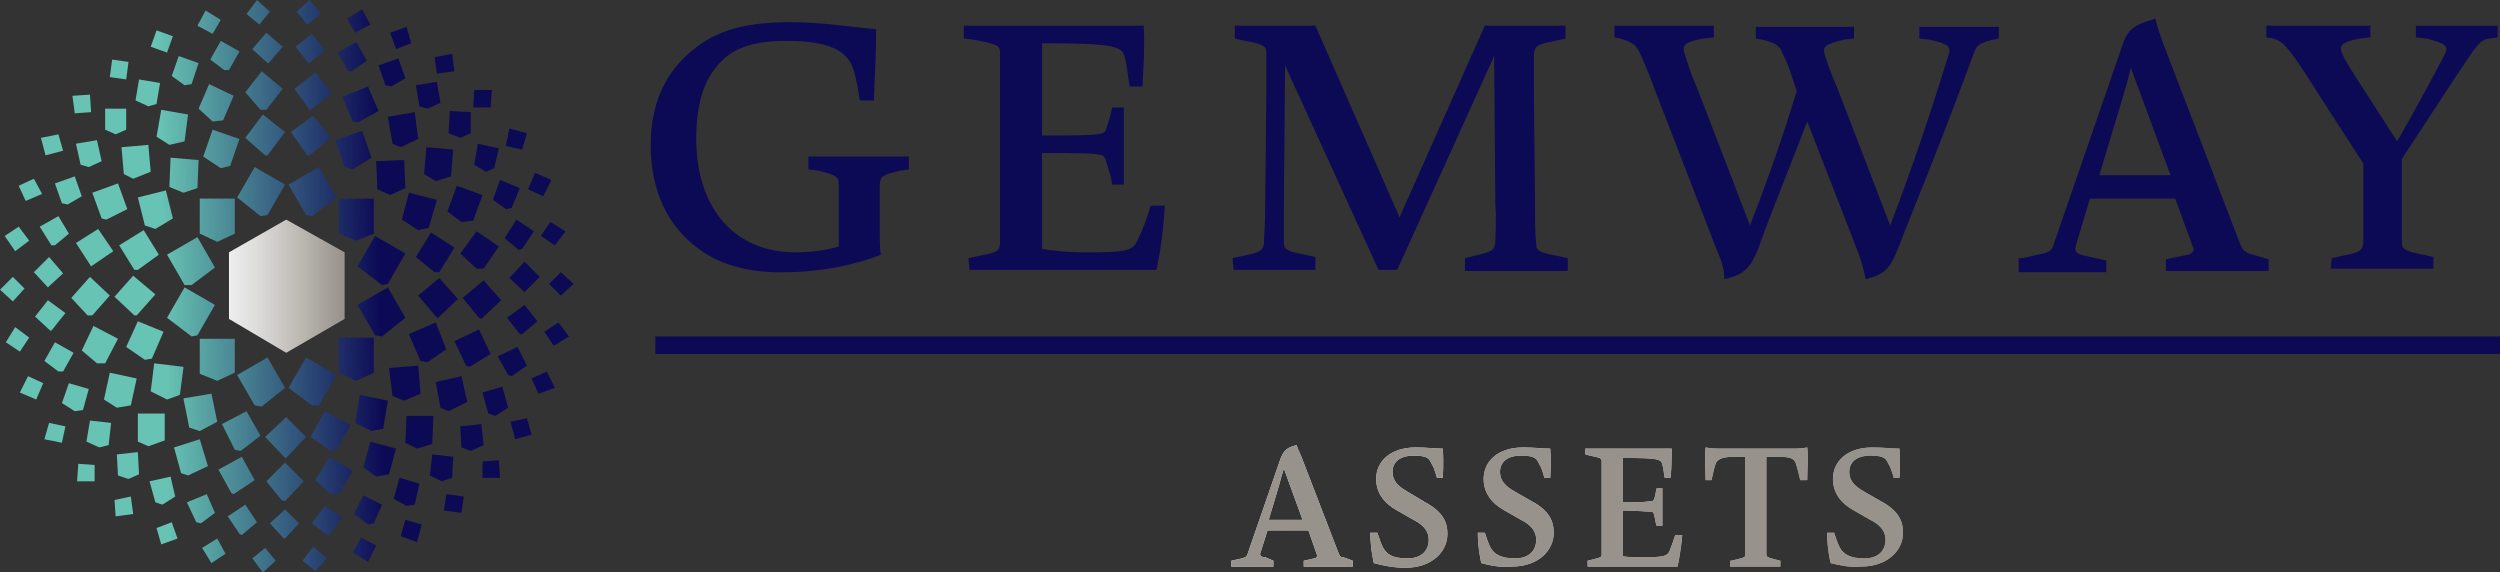 <?xml version="1.0" encoding="UTF-8" standalone="no"?>
<svg xmlns:inkscape="http://www.inkscape.org/namespaces/inkscape" xmlns:sodipodi="http://sodipodi.sourceforge.net/DTD/sodipodi-0.dtd" xmlns="http://www.w3.org/2000/svg" xmlns:svg="http://www.w3.org/2000/svg" version="1.1" id="Calque_1" x="0px" y="0px" width="214" height="49" viewBox="-852 1476 214 49" xml:space="preserve"><rect x="-852" y="1476" width="214" height="49" fill="#333333" stroke="none"/><defs id="defs997"></defs>
<style type="text/css" id="style2">
	.st0{fill:url(#SVGID_1_);}
	.st1{fill:url(#SVGID_2_);}
	.st2{fill:url(#SVGID_3_);}
	.st3{fill:url(#SVGID_4_);}
	.st4{fill:url(#SVGID_5_);}
	.st5{fill:url(#SVGID_6_);}
	.st6{fill:url(#SVGID_7_);}
	.st7{fill:url(#SVGID_8_);}
	.st8{fill:url(#SVGID_9_);}
	.st9{fill:url(#SVGID_10_);}
	.st10{fill:url(#SVGID_11_);}
	.st11{fill:url(#SVGID_12_);}
	.st12{fill:url(#SVGID_13_);}
	.st13{fill:url(#SVGID_14_);}
	.st14{fill:url(#SVGID_15_);}
	.st15{fill:url(#SVGID_16_);}
	.st16{fill:url(#SVGID_17_);}
	.st17{fill:url(#SVGID_18_);}
	.st18{fill:url(#SVGID_19_);}
	.st19{fill:url(#SVGID_20_);}
	.st20{fill:url(#SVGID_21_);}
	.st21{fill:url(#SVGID_22_);}
	.st22{fill:url(#SVGID_23_);}
	.st23{fill:url(#SVGID_24_);}
	.st24{fill:url(#SVGID_25_);}
	.st25{fill:url(#SVGID_26_);}
	.st26{fill:url(#SVGID_27_);}
	.st27{fill:url(#SVGID_28_);}
	.st28{fill:url(#SVGID_29_);}
	.st29{fill:url(#SVGID_30_);}
	.st30{fill:url(#SVGID_31_);}
	.st31{fill:url(#SVGID_32_);}
	.st32{fill:url(#SVGID_33_);}
	.st33{fill:url(#SVGID_34_);}
	.st34{fill:url(#SVGID_35_);}
	.st35{fill:url(#SVGID_36_);}
	.st36{fill:url(#SVGID_37_);}
	.st37{fill:url(#SVGID_38_);}
	.st38{fill:url(#SVGID_39_);}
	.st39{fill:url(#SVGID_40_);}
	.st40{fill:url(#SVGID_41_);}
	.st41{fill:url(#SVGID_42_);}
	.st42{fill:url(#SVGID_43_);}
	.st43{fill:url(#SVGID_44_);}
	.st44{fill:url(#SVGID_45_);}
	.st45{fill:url(#SVGID_46_);}
	.st46{fill:url(#SVGID_47_);}
	.st47{fill:url(#SVGID_48_);}
	.st48{fill:url(#SVGID_49_);}
	.st49{fill:url(#SVGID_50_);}
	.st50{fill:url(#SVGID_51_);}
	.st51{fill:url(#SVGID_52_);}
	.st52{fill:url(#SVGID_53_);}
	.st53{fill:url(#SVGID_54_);}
	.st54{fill:url(#SVGID_55_);}
	.st55{fill:url(#SVGID_56_);}
	.st56{fill:url(#SVGID_57_);}
	.st57{fill:url(#SVGID_58_);}
	.st58{fill:url(#SVGID_59_);}
	.st59{fill:url(#SVGID_60_);}
	.st60{fill:url(#SVGID_61_);}
	.st61{fill:url(#SVGID_62_);}
	.st62{fill:url(#SVGID_63_);}
	.st63{fill:url(#SVGID_64_);}
	.st64{fill:url(#SVGID_65_);}
	.st65{fill:url(#SVGID_66_);}
	.st66{fill:url(#SVGID_67_);}
	.st67{fill:url(#SVGID_68_);}
	.st68{fill:url(#SVGID_69_);}
	.st69{fill:url(#SVGID_70_);}
	.st70{fill:url(#SVGID_71_);}
	.st71{fill:url(#SVGID_72_);}
	.st72{fill:url(#SVGID_73_);}
	.st73{fill:url(#SVGID_74_);}
	.st74{fill:url(#SVGID_75_);}
	.st75{fill:url(#SVGID_76_);}
	.st76{fill:url(#SVGID_77_);}
	.st77{fill:url(#SVGID_78_);}
	.st78{fill:url(#SVGID_79_);}
	.st79{fill:url(#SVGID_80_);}
	.st80{fill:url(#SVGID_81_);}
	.st81{fill:url(#SVGID_82_);}
	.st82{fill:url(#SVGID_83_);}
	.st83{fill:url(#SVGID_84_);}
	.st84{fill:url(#SVGID_85_);}
	.st85{fill:url(#SVGID_86_);}
	.st86{fill:url(#SVGID_87_);}
	.st87{fill:url(#SVGID_88_);}
	.st88{fill:url(#SVGID_89_);}
	.st89{fill:url(#SVGID_90_);}
	.st90{fill:url(#SVGID_91_);}
	.st91{fill:url(#SVGID_92_);}
	.st92{fill:url(#SVGID_93_);}
	.st93{fill:url(#SVGID_94_);}
	.st94{fill:url(#SVGID_95_);}
	.st95{fill:url(#SVGID_96_);}
	.st96{fill:url(#SVGID_97_);}
	.st97{fill:url(#SVGID_98_);}
	.st98{fill:url(#SVGID_99_);}
	.st99{fill:url(#SVGID_100_);}
	.st100{fill:url(#SVGID_101_);}
	.st101{fill:url(#SVGID_102_);}
	.st102{fill:url(#SVGID_103_);}
	.st103{fill:url(#SVGID_104_);}
	.st104{fill:url(#SVGID_105_);}
	.st105{fill:url(#SVGID_106_);}
	.st106{fill:url(#SVGID_107_);}
	.st107{fill:url(#SVGID_108_);}
	.st108{fill:url(#SVGID_109_);}
	.st109{fill:url(#SVGID_110_);}
	.st110{fill:url(#SVGID_111_);}
	.st111{fill:url(#SVGID_112_);}
	.st112{fill:url(#SVGID_113_);}
	.st113{fill:url(#SVGID_114_);}
	.st114{fill:url(#SVGID_115_);}
	.st115{fill:url(#SVGID_116_);}
	.st116{fill:url(#SVGID_117_);}
	.st117{fill:url(#SVGID_118_);}
	.st118{fill:url(#SVGID_119_);}
	.st119{fill:url(#SVGID_120_);}
	.st120{fill:url(#SVGID_121_);}
	.st121{fill:url(#SVGID_122_);}
	.st122{fill:url(#SVGID_123_);}
	.st123{fill:url(#SVGID_124_);}
	.st124{fill:url(#SVGID_125_);}
	.st125{fill:url(#SVGID_126_);}
	.st126{fill:url(#SVGID_127_);}
	.st127{fill:url(#SVGID_128_);}
	.st128{fill:#0C0955;}
	.st129{fill:url(#SVGID_129_);}
	.st130{fill:url(#SVGID_130_);}
	.st131{fill:url(#SVGID_131_);}
	.st132{fill:url(#SVGID_132_);}
	.st133{fill:url(#SVGID_133_);}
	.st134{fill:url(#SVGID_134_);}
	.st135{fill:#97928B;}
</style>
<g id="g904">
	
		<linearGradient id="SVGID_1_" gradientUnits="userSpaceOnUse" x1="-832.412" y1="1503.5" x2="-822.525" y2="1503.5" gradientTransform="matrix(1,0,0,-1,0,3004)">
		<stop offset="0" style="stop-color:#EEEEEF" id="stop4"></stop>
		<stop offset="0.227" style="stop-color:#DFDEDD" id="stop6"></stop>
		<stop offset="0.633" style="stop-color:#BBB7B1" id="stop8"></stop>
		<stop offset="1" style="stop-color:#96918A" id="stop10"></stop>
	</linearGradient>
	<polygon class="st0" points="-822.5,1497.6 -822.5,1503.3 -827.5,1506.2 -832.4,1503.3 -832.4,1497.6 -827.5,1494.8 " id="polygon13" style="fill:url(#SVGID_1_)"></polygon>
	
		<linearGradient id="SVGID_2_" gradientUnits="userSpaceOnUse" x1="-837.999" y1="1507.327" x2="-819.492" y2="1507.701" gradientTransform="matrix(1,0,0,-1,0,3004)">
		<stop offset="0" style="stop-color:#67C3B3" id="stop15"></stop>
		<stop offset="1" style="stop-color:#0C0955" id="stop17"></stop>
	</linearGradient>
	<polygon class="st1" points="-805.7,1496.2 -804.9,1495 -803.6,1495.8 -804.5,1497 " id="polygon20" style="fill:url(#SVGID_2_)"></polygon>
	
		<linearGradient id="SVGID_3_" gradientUnits="userSpaceOnUse" x1="-838.122" y1="1511.548" x2="-819.595" y2="1511.922" gradientTransform="matrix(1,0,0,-1,0,3004)">
		<stop offset="0" style="stop-color:#67C3B3" id="stop22"></stop>
		<stop offset="1" style="stop-color:#0C0955" id="stop24"></stop>
	</linearGradient>
	<polygon class="st2" points="-805.5,1492.8 -806.8,1492.2 -806.2,1490.8 -804.8,1491.4 " id="polygon27" style="fill:url(#SVGID_3_)"></polygon>
	
		<linearGradient id="SVGID_4_" gradientUnits="userSpaceOnUse" x1="-837.823" y1="1497.666" x2="-819.304" y2="1498.04" gradientTransform="matrix(1,0,0,-1,0,3004)">
		<stop offset="0" style="stop-color:#67C3B3" id="stop29"></stop>
		<stop offset="1" style="stop-color:#0C0955" id="stop31"></stop>
	</linearGradient>
	<polygon class="st3" points="-812.1,1507.3 -813.1,1505.2 -811,1504.2 -810,1506.3 -811.8,1507.4 " id="polygon34" style="fill:url(#SVGID_4_)"></polygon>
	
		<linearGradient id="SVGID_5_" gradientUnits="userSpaceOnUse" x1="-837.665" y1="1490.345" x2="-819.159" y2="1490.718" gradientTransform="matrix(1,0,0,-1,0,3004)">
		<stop offset="0" style="stop-color:#67C3B3" id="stop36"></stop>
		<stop offset="1" style="stop-color:#0C0955" id="stop38"></stop>
	</linearGradient>
	<polygon class="st4" points="-829.3,1513.4 -827.5,1511.7 -825.8,1513.4 -827.5,1515.2 -827.6,1515.2 " id="polygon41" style="fill:url(#SVGID_5_)"></polygon>
	
		<linearGradient id="SVGID_6_" gradientUnits="userSpaceOnUse" x1="-837.592" y1="1486.548" x2="-819.076" y2="1486.922" gradientTransform="matrix(1,0,0,-1,0,3004)">
		<stop offset="0" style="stop-color:#67C3B3" id="stop43"></stop>
		<stop offset="1" style="stop-color:#0C0955" id="stop45"></stop>
	</linearGradient>
	<polygon class="st5" points="-827.9,1518.8 -829.2,1517.2 -827.6,1515.6 -826,1517.2 -827.6,1518.9 " id="polygon48" style="fill:url(#SVGID_6_)"></polygon>
	
		<linearGradient id="SVGID_7_" gradientUnits="userSpaceOnUse" x1="-837.963" y1="1504.9" x2="-819.445" y2="1505.274" gradientTransform="matrix(1,0,0,-1,0,3004)">
		<stop offset="0" style="stop-color:#67C3B3" id="stop50"></stop>
		<stop offset="1" style="stop-color:#0C0955" id="stop52"></stop>
	</linearGradient>
	<polygon class="st6" points="-847.9,1500.6 -847.9,1500.6 -849.1,1499.3 -847.8,1498 -846.6,1499.4 " id="polygon55" style="fill:url(#SVGID_7_)"></polygon>
	
		<linearGradient id="SVGID_8_" gradientUnits="userSpaceOnUse" x1="-838.043" y1="1508.434" x2="-819.543" y2="1508.808" gradientTransform="matrix(1,0,0,-1,0,3004)">
		<stop offset="0" style="stop-color:#67C3B3" id="stop57"></stop>
		<stop offset="1" style="stop-color:#0C0955" id="stop59"></stop>
	</linearGradient>
	<polygon class="st7" points="-846.1,1496 -847.3,1497 -847.6,1497 -848.6,1495.4 -847,1494.5 " id="polygon62" style="fill:url(#SVGID_8_)"></polygon>
	
		<linearGradient id="SVGID_9_" gradientUnits="userSpaceOnUse" x1="-837.898" y1="1501.199" x2="-819.399" y2="1501.573" gradientTransform="matrix(1,0,0,-1,0,3004)">
		<stop offset="0" style="stop-color:#67C3B3" id="stop64"></stop>
		<stop offset="1" style="stop-color:#0C0955" id="stop66"></stop>
	</linearGradient>
	<polygon class="st8" points="-847.6,1504.3 -847.7,1504.3 -849,1503.1 -847.9,1501.7 -846.4,1502.8 " id="polygon69" style="fill:url(#SVGID_9_)"></polygon>
	
		<linearGradient id="SVGID_10_" gradientUnits="userSpaceOnUse" x1="-837.815" y1="1497.634" x2="-819.296" y2="1498.009" gradientTransform="matrix(1,0,0,-1,0,3004)">
		<stop offset="0" style="stop-color:#67C3B3" id="stop71"></stop>
		<stop offset="1" style="stop-color:#0C0955" id="stop73"></stop>
	</linearGradient>
	<polygon class="st9" points="-846.6,1507.8 -847,1507.8 -848.2,1506.9 -847.3,1505.3 -845.7,1506.2 " id="polygon76" style="fill:url(#SVGID_10_)"></polygon>
	
		<linearGradient id="SVGID_11_" gradientUnits="userSpaceOnUse" x1="-838.125" y1="1512.974" x2="-819.614" y2="1513.348" gradientTransform="matrix(1,0,0,-1,0,3004)">
		<stop offset="0" style="stop-color:#67C3B3" id="stop78"></stop>
		<stop offset="1" style="stop-color:#0C0955" id="stop80"></stop>
	</linearGradient>
	<polygon class="st10" points="-836.3,1492.5 -837.5,1492 -837.4,1489.5 -835,1489.7 -835.1,1492.1 " id="polygon83" style="fill:url(#SVGID_11_)"></polygon>
	
		<linearGradient id="SVGID_12_" gradientUnits="userSpaceOnUse" x1="-838.251" y1="1519.113" x2="-819.736" y2="1519.487" gradientTransform="matrix(1,0,0,-1,0,3004)">
		<stop offset="0" style="stop-color:#67C3B3" id="stop85"></stop>
		<stop offset="1" style="stop-color:#0C0955" id="stop87"></stop>
	</linearGradient>
	<polygon class="st11" points="-832.9,1486.3 -833.8,1486.4 -835,1485.3 -834.1,1483.2 -832,1484.2 " id="polygon90" style="fill:url(#SVGID_12_)"></polygon>
	
		<linearGradient id="SVGID_13_" gradientUnits="userSpaceOnUse" x1="-837.922" y1="1502.751" x2="-819.414" y2="1503.125" gradientTransform="matrix(1,0,0,-1,0,3004)">
		<stop offset="0" style="stop-color:#67C3B3" id="stop92"></stop>
		<stop offset="1" style="stop-color:#0C0955" id="stop94"></stop>
	</linearGradient>
	<polygon class="st12" points="-840.3,1503 -840.5,1503 -842.2,1501.4 -840.6,1499.6 -838.7,1501.2 " id="polygon97" style="fill:url(#SVGID_13_)"></polygon>
	
		<linearGradient id="SVGID_14_" gradientUnits="userSpaceOnUse" x1="-837.999" y1="1506.639" x2="-819.476" y2="1507.014" gradientTransform="matrix(1,0,0,-1,0,3004)">
		<stop offset="0" style="stop-color:#67C3B3" id="stop99"></stop>
		<stop offset="1" style="stop-color:#0C0955" id="stop101"></stop>
	</linearGradient>
	<polygon class="st13" points="-838.4,1497.8 -840.2,1499.1 -840.5,1499.1 -841.8,1497 -839.7,1495.7 " id="polygon104" style="fill:url(#SVGID_14_)"></polygon>
	
		<linearGradient id="SVGID_15_" gradientUnits="userSpaceOnUse" x1="-837.841" y1="1498.892" x2="-819.321" y2="1499.266" gradientTransform="matrix(1,0,0,-1,0,3004)">
		<stop offset="0" style="stop-color:#67C3B3" id="stop106"></stop>
		<stop offset="1" style="stop-color:#0C0955" id="stop108"></stop>
	</linearGradient>
	<polygon class="st14" points="-839,1506.7 -839.6,1506.8 -841.2,1505.7 -840.2,1503.5 -838,1504.4 " id="polygon111" style="fill:url(#SVGID_15_)"></polygon>
	
		<linearGradient id="SVGID_16_" gradientUnits="userSpaceOnUse" x1="-838.068" y1="1510.054" x2="-819.537" y2="1510.428" gradientTransform="matrix(1,0,0,-1,0,3004)">
		<stop offset="0" style="stop-color:#67C3B3" id="stop113"></stop>
		<stop offset="1" style="stop-color:#0C0955" id="stop115"></stop>
	</linearGradient>
	<polygon class="st15" points="-840.2,1492.9 -837.8,1492.3 -837.2,1494.7 -838.7,1495.6 -839.6,1495.3 " id="polygon118" style="fill:url(#SVGID_16_)"></polygon>
	
		<linearGradient id="SVGID_17_" gradientUnits="userSpaceOnUse" x1="-837.98" y1="1505.597" x2="-819.464" y2="1505.971" gradientTransform="matrix(1,0,0,-1,0,3004)">
		<stop offset="0" style="stop-color:#67C3B3" id="stop120"></stop>
		<stop offset="1" style="stop-color:#0C0955" id="stop122"></stop>
	</linearGradient>
	<polygon class="st16" points="-833.6,1498.9 -835.6,1500.4 -836.2,1500.4 -837.7,1497.8 -835.1,1496.3 " id="polygon125" style="fill:url(#SVGID_17_)"></polygon>
	
		<linearGradient id="SVGID_18_" gradientUnits="userSpaceOnUse" x1="-837.89" y1="1501.26" x2="-819.378" y2="1501.634" gradientTransform="matrix(1,0,0,-1,0,3004)">
		<stop offset="0" style="stop-color:#67C3B3" id="stop127"></stop>
		<stop offset="1" style="stop-color:#0C0955" id="stop129"></stop>
	</linearGradient>
	<polygon class="st17" points="-833.6,1502.1 -835.1,1504.7 -835.6,1504.8 -837.7,1503.2 -836.2,1500.6 -833.6,1502.1 " id="polygon132" style="fill:url(#SVGID_18_)"></polygon>
	
		<linearGradient id="SVGID_19_" gradientUnits="userSpaceOnUse" x1="-837.802" y1="1497.126" x2="-819.306" y2="1497.5" gradientTransform="matrix(1,0,0,-1,0,3004)">
		<stop offset="0" style="stop-color:#67C3B3" id="stop134"></stop>
		<stop offset="1" style="stop-color:#0C0955" id="stop136"></stop>
	</linearGradient>
	<polygon class="st18" points="-831.9,1507.9 -833.4,1508.6 -834.9,1508 -834.9,1505 -831.9,1505 " id="polygon139" style="fill:url(#SVGID_19_)"></polygon>
	
		<linearGradient id="SVGID_20_" gradientUnits="userSpaceOnUse" x1="-838.05" y1="1509.071" x2="-819.532" y2="1509.445" gradientTransform="matrix(1,0,0,-1,0,3004)">
		<stop offset="0" style="stop-color:#67C3B3" id="stop141"></stop>
		<stop offset="1" style="stop-color:#0C0955" id="stop143"></stop>
	</linearGradient>
	<polygon class="st19" points="-834.9,1493 -834.9,1493 -834.9,1493 -831.9,1493 -831.9,1496 -833.4,1496.7 -834.9,1496 " id="polygon146" style="fill:url(#SVGID_20_)"></polygon>
	
		<linearGradient id="SVGID_21_" gradientUnits="userSpaceOnUse" x1="-838.212" y1="1517.093" x2="-819.694" y2="1517.467" gradientTransform="matrix(1,0,0,-1,0,3004)">
		<stop offset="0" style="stop-color:#67C3B3" id="stop148"></stop>
		<stop offset="1" style="stop-color:#0C0955" id="stop150"></stop>
	</linearGradient>
	<polygon class="st20" points="-838.6,1487.7 -838.2,1485.4 -835.9,1485.8 -836.2,1488.1 -837.5,1488.4 " id="polygon153" style="fill:url(#SVGID_21_)"></polygon>
	
		<linearGradient id="SVGID_22_" gradientUnits="userSpaceOnUse" x1="-838.155" y1="1514.186" x2="-819.666" y2="1514.56" gradientTransform="matrix(1,0,0,-1,0,3004)">
		<stop offset="0" style="stop-color:#67C3B3" id="stop155"></stop>
		<stop offset="1" style="stop-color:#0C0955" id="stop157"></stop>
	</linearGradient>
	<polygon class="st21" points="-841.4,1490.9 -841.6,1488.6 -839.3,1488.4 -839.1,1490.7 -840.6,1491.3 " id="polygon160" style="fill:url(#SVGID_22_)"></polygon>
	
		<linearGradient id="SVGID_23_" gradientUnits="userSpaceOnUse" x1="-838.087" y1="1510.837" x2="-819.586" y2="1511.211" gradientTransform="matrix(1,0,0,-1,0,3004)">
		<stop offset="0" style="stop-color:#67C3B3" id="stop162"></stop>
		<stop offset="1" style="stop-color:#0C0955" id="stop164"></stop>
	</linearGradient>
	<polygon class="st22" points="-842.9,1494.8 -843.3,1494.7 -844.1,1492.5 -841.9,1491.7 -841.1,1493.9 " id="polygon167" style="fill:url(#SVGID_23_)"></polygon>
	
		<linearGradient id="SVGID_24_" gradientUnits="userSpaceOnUse" x1="-838.006" y1="1506.919" x2="-819.492" y2="1507.293" gradientTransform="matrix(1,0,0,-1,0,3004)">
		<stop offset="0" style="stop-color:#67C3B3" id="stop169"></stop>
		<stop offset="1" style="stop-color:#0C0955" id="stop171"></stop>
	</linearGradient>
	<polygon class="st23" points="-844.2,1498.8 -845.5,1496.8 -843.6,1495.6 -842.3,1497.5 " id="polygon174" style="fill:url(#SVGID_24_)"></polygon>
	
		<linearGradient id="SVGID_25_" gradientUnits="userSpaceOnUse" x1="-837.917" y1="1502.777" x2="-819.39" y2="1503.151" gradientTransform="matrix(1,0,0,-1,0,3004)">
		<stop offset="0" style="stop-color:#67C3B3" id="stop176"></stop>
		<stop offset="1" style="stop-color:#0C0955" id="stop178"></stop>
	</linearGradient>
	<polygon class="st24" points="-844.1,1503 -844.5,1503 -845.9,1501.5 -844.3,1499.7 -842.6,1501.3 " id="polygon181" style="fill:url(#SVGID_25_)"></polygon>
	
		<linearGradient id="SVGID_26_" gradientUnits="userSpaceOnUse" x1="-837.736" y1="1494.164" x2="-819.198" y2="1494.539" gradientTransform="matrix(1,0,0,-1,0,3004)">
		<stop offset="0" style="stop-color:#67C3B3" id="stop183"></stop>
		<stop offset="1" style="stop-color:#0C0955" id="stop185"></stop>
	</linearGradient>
	<polygon class="st25" points="-844.9,1511.1 -845.6,1511.2 -846.7,1510.5 -846.1,1508.8 -844.4,1509.3 " id="polygon188" style="fill:url(#SVGID_26_)"></polygon>
	
		<linearGradient id="SVGID_27_" gradientUnits="userSpaceOnUse" x1="-837.838" y1="1498.614" x2="-819.323" y2="1498.988" gradientTransform="matrix(1,0,0,-1,0,3004)">
		<stop offset="0" style="stop-color:#67C3B3" id="stop190"></stop>
		<stop offset="1" style="stop-color:#0C0955" id="stop192"></stop>
	</linearGradient>
	<polygon class="st26" points="-841.9,1505 -843,1507.1 -843.7,1507.1 -845,1506 -844,1503.9 " id="polygon195" style="fill:url(#SVGID_27_)"></polygon>
	
		<linearGradient id="SVGID_28_" gradientUnits="userSpaceOnUse" x1="-837.756" y1="1494.692" x2="-819.235" y2="1495.066" gradientTransform="matrix(1,0,0,-1,0,3004)">
		<stop offset="0" style="stop-color:#67C3B3" id="stop197"></stop>
		<stop offset="1" style="stop-color:#0C0955" id="stop199"></stop>
	</linearGradient>
	<polygon class="st27" points="-840.8,1510.7 -842,1510.9 -843.1,1510.2 -842.6,1507.9 -840.3,1508.4 " id="polygon202" style="fill:url(#SVGID_28_)"></polygon>
	
		<linearGradient id="SVGID_29_" gradientUnits="userSpaceOnUse" x1="-837.689" y1="1491.242" x2="-819.176" y2="1491.616" gradientTransform="matrix(1,0,0,-1,0,3004)">
		<stop offset="0" style="stop-color:#67C3B3" id="stop204"></stop>
		<stop offset="1" style="stop-color:#0C0955" id="stop206"></stop>
	</linearGradient>
	<polygon class="st28" points="-837.9,1513.7 -839.3,1514.2 -840.2,1513.8 -840.2,1511.4 -837.9,1511.4 " id="polygon209" style="fill:url(#SVGID_29_)"></polygon>
	
		<linearGradient id="SVGID_30_" gradientUnits="userSpaceOnUse" x1="-837.772" y1="1495.36" x2="-819.239" y2="1495.734" gradientTransform="matrix(1,0,0,-1,0,3004)">
		<stop offset="0" style="stop-color:#67C3B3" id="stop211"></stop>
		<stop offset="1" style="stop-color:#0C0955" id="stop213"></stop>
	</linearGradient>
	<polygon class="st29" points="-838.8,1507.1 -836.3,1507.4 -836.3,1507.5 -836.6,1509.8 -837.7,1510.2 -839.1,1509.5 " id="polygon216" style="fill:url(#SVGID_30_)"></polygon>
	
		<linearGradient id="SVGID_31_" gradientUnits="userSpaceOnUse" x1="-837.716" y1="1492.633" x2="-819.208" y2="1493.007" gradientTransform="matrix(1,0,0,-1,0,3004)">
		<stop offset="0" style="stop-color:#67C3B3" id="stop218"></stop>
		<stop offset="1" style="stop-color:#0C0955" id="stop220"></stop>
	</linearGradient>
	<polygon class="st30" points="-833.4,1512.1 -834.9,1512.9 -835.8,1512.6 -836.3,1510.1 -833.9,1509.7 " id="polygon223" style="fill:url(#SVGID_31_)"></polygon>
	
		<linearGradient id="SVGID_32_" gradientUnits="userSpaceOnUse" x1="-837.605" y1="1487.18" x2="-819.096" y2="1487.554" gradientTransform="matrix(1,0,0,-1,0,3004)">
		<stop offset="0" style="stop-color:#67C3B3" id="stop225"></stop>
		<stop offset="1" style="stop-color:#0C0955" id="stop227"></stop>
	</linearGradient>
	<polygon class="st31" points="-830.2,1517.1 -832,1518.3 -832.2,1518.2 -833.3,1516.2 -831.3,1515.1 " id="polygon230" style="fill:url(#SVGID_32_)"></polygon>
	
		<linearGradient id="SVGID_33_" gradientUnits="userSpaceOnUse" x1="-837.682" y1="1490.968" x2="-819.172" y2="1491.342" gradientTransform="matrix(1,0,0,-1,0,3004)">
		<stop offset="0" style="stop-color:#67C3B3" id="stop232"></stop>
		<stop offset="1" style="stop-color:#0C0955" id="stop234"></stop>
	</linearGradient>
	<polygon class="st32" points="-833,1512.3 -830.9,1511.2 -829.7,1513.3 -831.4,1514.6 -831.9,1514.5 " id="polygon237" style="fill:url(#SVGID_33_)"></polygon>
	
		<linearGradient id="SVGID_34_" gradientUnits="userSpaceOnUse" x1="-837.766" y1="1495.13" x2="-819.256" y2="1495.504" gradientTransform="matrix(1,0,0,-1,0,3004)">
		<stop offset="0" style="stop-color:#67C3B3" id="stop239"></stop>
		<stop offset="1" style="stop-color:#0C0955" id="stop241"></stop>
	</linearGradient>
	<polygon class="st33" points="-829.1,1506.6 -827.6,1509.2 -829.6,1510.8 -830.2,1510.7 -831.7,1508.1 " id="polygon244" style="fill:url(#SVGID_34_)"></polygon>
	
		<linearGradient id="SVGID_35_" gradientUnits="userSpaceOnUse" x1="-837.772" y1="1495.097" x2="-819.249" y2="1495.471" gradientTransform="matrix(1,0,0,-1,0,3004)">
		<stop offset="0" style="stop-color:#67C3B3" id="stop246"></stop>
		<stop offset="1" style="stop-color:#0C0955" id="stop248"></stop>
	</linearGradient>
	<polygon class="st34" points="-823.2,1508.1 -824.7,1510.7 -825.3,1510.7 -827.3,1509.2 -825.8,1506.6 " id="polygon251" style="fill:url(#SVGID_35_)"></polygon>
	
		<linearGradient id="SVGID_36_" gradientUnits="userSpaceOnUse" x1="-837.683" y1="1490.822" x2="-819.164" y2="1491.197" gradientTransform="matrix(1,0,0,-1,0,3004)">
		<stop offset="0" style="stop-color:#67C3B3" id="stop253"></stop>
		<stop offset="1" style="stop-color:#0C0955" id="stop255"></stop>
	</linearGradient>
	<polygon class="st35" points="-823.2,1514.5 -823.7,1514.6 -825.4,1513.4 -824.2,1511.2 -822,1512.4 " id="polygon258" style="fill:url(#SVGID_36_)"></polygon>
	
		<linearGradient id="SVGID_37_" gradientUnits="userSpaceOnUse" x1="-837.815" y1="1496.936" x2="-819.286" y2="1497.31" gradientTransform="matrix(1,0,0,-1,0,3004)">
		<stop offset="0" style="stop-color:#67C3B3" id="stop260"></stop>
		<stop offset="1" style="stop-color:#0C0955" id="stop262"></stop>
	</linearGradient>
	<polygon class="st36" points="-820,1504.9 -820,1507.9 -821.5,1508.6 -823,1507.9 -823,1504.9 " id="polygon265" style="fill:url(#SVGID_37_)"></polygon>
	
		<linearGradient id="SVGID_38_" gradientUnits="userSpaceOnUse" x1="-838.066" y1="1510.762" x2="-819.561" y2="1511.136" gradientTransform="matrix(1,0,0,-1,0,3004)">
		<stop offset="0" style="stop-color:#67C3B3" id="stop267"></stop>
		<stop offset="1" style="stop-color:#0C0955" id="stop269"></stop>
	</linearGradient>
	<polygon class="st37" points="-809.8,1493.1 -809.2,1491.4 -807.5,1492.1 -808.2,1493.8 -808.7,1493.9 " id="polygon272" style="fill:url(#SVGID_38_)"></polygon>
	
		<linearGradient id="SVGID_39_" gradientUnits="userSpaceOnUse" x1="-838.002" y1="1507.288" x2="-819.494" y2="1507.662" gradientTransform="matrix(1,0,0,-1,0,3004)">
		<stop offset="0" style="stop-color:#67C3B3" id="stop274"></stop>
		<stop offset="1" style="stop-color:#0C0955" id="stop276"></stop>
	</linearGradient>
	<polygon class="st38" points="-807.6,1497.4 -808.8,1496.4 -807.8,1494.8 -806.3,1495.8 -807.3,1497.3 " id="polygon279" style="fill:url(#SVGID_39_)"></polygon>
	
		<linearGradient id="SVGID_40_" gradientUnits="userSpaceOnUse" x1="-837.998" y1="1506.053" x2="-819.476" y2="1506.427" gradientTransform="matrix(1,0,0,-1,0,3004)">
		<stop offset="0" style="stop-color:#67C3B3" id="stop281"></stop>
		<stop offset="1" style="stop-color:#0C0955" id="stop283"></stop>
	</linearGradient>
	<polygon class="st39" points="-811.2,1499 -812.6,1497.7 -811.2,1495.8 -809.3,1497.1 -810.6,1499 " id="polygon286" style="fill:url(#SVGID_40_)"></polygon>
	
		<linearGradient id="SVGID_41_" gradientUnits="userSpaceOnUse" x1="-838.066" y1="1510.038" x2="-819.553" y2="1510.412" gradientTransform="matrix(1,0,0,-1,0,3004)">
		<stop offset="0" style="stop-color:#67C3B3" id="stop288"></stop>
		<stop offset="1" style="stop-color:#0C0955" id="stop290"></stop>
	</linearGradient>
	<polygon class="st40" points="-813.7,1494.1 -812.9,1491.9 -810.7,1492.7 -811.5,1494.9 -812.5,1495 " id="polygon293" style="fill:url(#SVGID_41_)"></polygon>
	
		<linearGradient id="SVGID_42_" gradientUnits="userSpaceOnUse" x1="-837.878" y1="1500.92" x2="-819.368" y2="1501.294" gradientTransform="matrix(1,0,0,-1,0,3004)">
		<stop offset="0" style="stop-color:#67C3B3" id="stop295"></stop>
		<stop offset="1" style="stop-color:#0C0955" id="stop297"></stop>
	</linearGradient>
	<polygon class="st41" points="-817.3,1503.2 -819.3,1504.8 -819.9,1504.7 -821.4,1502.1 -818.8,1500.6 " id="polygon300" style="fill:url(#SVGID_42_)"></polygon>
	
		<linearGradient id="SVGID_43_" gradientUnits="userSpaceOnUse" x1="-837.974" y1="1505.329" x2="-819.457" y2="1505.703" gradientTransform="matrix(1,0,0,-1,0,3004)">
		<stop offset="0" style="stop-color:#67C3B3" id="stop302"></stop>
		<stop offset="1" style="stop-color:#0C0955" id="stop304"></stop>
	</linearGradient>
	<polygon class="st42" points="-818.8,1500.3 -819.3,1500.4 -821.4,1498.8 -819.9,1496.2 -817.3,1497.7 " id="polygon307" style="fill:url(#SVGID_43_)"></polygon>
	
		<linearGradient id="SVGID_44_" gradientUnits="userSpaceOnUse" x1="-838.067" y1="1509.466" x2="-819.543" y2="1509.841" gradientTransform="matrix(1,0,0,-1,0,3004)">
		<stop offset="0" style="stop-color:#67C3B3" id="stop309"></stop>
		<stop offset="1" style="stop-color:#0C0955" id="stop311"></stop>
	</linearGradient>
	<polygon class="st43" points="-814.6,1493.1 -815.3,1495.5 -816.2,1495.7 -817.6,1494.8 -817,1492.5 " id="polygon314" style="fill:url(#SVGID_44_)"></polygon>
	
		<linearGradient id="SVGID_45_" gradientUnits="userSpaceOnUse" x1="-837.985" y1="1505.931" x2="-819.471" y2="1506.305" gradientTransform="matrix(1,0,0,-1,0,3004)">
		<stop offset="0" style="stop-color:#67C3B3" id="stop316"></stop>
		<stop offset="1" style="stop-color:#0C0955" id="stop318"></stop>
	</linearGradient>
	<polygon class="st44" points="-814.8,1499.3 -816.4,1498 -815.1,1495.9 -813.1,1497.2 -814.4,1499.3 " id="polygon321" style="fill:url(#SVGID_45_)"></polygon>
	
		<linearGradient id="SVGID_46_" gradientUnits="userSpaceOnUse" x1="-837.806" y1="1498.24" x2="-819.312" y2="1498.614" gradientTransform="matrix(1,0,0,-1,0,3004)">
		<stop offset="0" style="stop-color:#67C3B3" id="stop323"></stop>
		<stop offset="1" style="stop-color:#0C0955" id="stop325"></stop>
	</linearGradient>
	<polygon class="st45" points="-813.8,1505.9 -815.4,1507 -816,1506.9 -817,1504.6 -814.7,1503.6 " id="polygon328" style="fill:url(#SVGID_46_)"></polygon>
	
		<linearGradient id="SVGID_47_" gradientUnits="userSpaceOnUse" x1="-837.906" y1="1502.026" x2="-819.391" y2="1502.4" gradientTransform="matrix(1,0,0,-1,0,3004)">
		<stop offset="0" style="stop-color:#67C3B3" id="stop330"></stop>
		<stop offset="1" style="stop-color:#0C0955" id="stop332"></stop>
	</linearGradient>
	<polygon class="st46" points="-816.2,1501.3 -814.4,1499.8 -812.8,1501.6 -814.5,1503.2 -814.6,1503.2 " id="polygon335" style="fill:url(#SVGID_47_)"></polygon>
	
		<linearGradient id="SVGID_48_" gradientUnits="userSpaceOnUse" x1="-838.143" y1="1513.484" x2="-819.624" y2="1513.859" gradientTransform="matrix(1,0,0,-1,0,3004)">
		<stop offset="0" style="stop-color:#67C3B3" id="stop337"></stop>
		<stop offset="1" style="stop-color:#0C0955" id="stop339"></stop>
	</linearGradient>
	<polygon class="st47" points="-815.7,1490.9 -815.5,1488.6 -813.2,1488.8 -813.4,1491.1 -814.7,1491.5 " id="polygon342" style="fill:url(#SVGID_48_)"></polygon>
	
		<linearGradient id="SVGID_49_" gradientUnits="userSpaceOnUse" x1="-838.196" y1="1516.474" x2="-819.682" y2="1516.848" gradientTransform="matrix(1,0,0,-1,0,3004)">
		<stop offset="0" style="stop-color:#67C3B3" id="stop344"></stop>
		<stop offset="1" style="stop-color:#0C0955" id="stop346"></stop>
	</linearGradient>
	<polygon class="st48" points="-818.4,1488.3 -818.8,1486 -816.5,1485.6 -816.2,1487.9 -817.7,1488.6 " id="polygon349" style="fill:url(#SVGID_49_)"></polygon>
	
		<linearGradient id="SVGID_50_" gradientUnits="userSpaceOnUse" x1="-838.109" y1="1512.394" x2="-819.601" y2="1512.768" gradientTransform="matrix(1,0,0,-1,0,3004)">
		<stop offset="0" style="stop-color:#67C3B3" id="stop351"></stop>
		<stop offset="1" style="stop-color:#0C0955" id="stop353"></stop>
	</linearGradient>
	<polygon class="st49" points="-818.6,1492.7 -819.7,1492.2 -819.8,1489.8 -817.4,1489.7 -817.3,1492.1 " id="polygon356" style="fill:url(#SVGID_50_)"></polygon>
	
		<linearGradient id="SVGID_51_" gradientUnits="userSpaceOnUse" x1="-838.057" y1="1508.881" x2="-819.529" y2="1509.255" gradientTransform="matrix(1,0,0,-1,0,3004)">
		<stop offset="0" style="stop-color:#67C3B3" id="stop358"></stop>
		<stop offset="1" style="stop-color:#0C0955" id="stop360"></stop>
	</linearGradient>
	<polygon class="st50" points="-821.5,1496.6 -823,1496 -823,1493 -820,1493 -820,1496 " id="polygon363" style="fill:url(#SVGID_51_)"></polygon>
	
		<linearGradient id="SVGID_52_" gradientUnits="userSpaceOnUse" x1="-837.707" y1="1492.306" x2="-819.196" y2="1492.68" gradientTransform="matrix(1,0,0,-1,0,3004)">
		<stop offset="0" style="stop-color:#67C3B3" id="stop365"></stop>
		<stop offset="1" style="stop-color:#0C0955" id="stop367"></stop>
	</linearGradient>
	<polygon class="st51" points="-819.2,1512.7 -820.2,1512.9 -821.6,1512.2 -821.2,1509.8 -818.8,1510.3 " id="polygon370" style="fill:url(#SVGID_52_)"></polygon>
	
		<linearGradient id="SVGID_53_" gradientUnits="userSpaceOnUse" x1="-837.764" y1="1494.776" x2="-819.243" y2="1495.151" gradientTransform="matrix(1,0,0,-1,0,3004)">
		<stop offset="0" style="stop-color:#67C3B3" id="stop372"></stop>
		<stop offset="1" style="stop-color:#0C0955" id="stop374"></stop>
	</linearGradient>
	<polygon class="st52" points="-816,1509.7 -817.4,1510.3 -818.4,1509.9 -818.7,1507.5 -816.2,1507.3 " id="polygon377" style="fill:url(#SVGID_53_)"></polygon>
	
		<linearGradient id="SVGID_54_" gradientUnits="userSpaceOnUse" x1="-837.656" y1="1490.578" x2="-819.157" y2="1490.951" gradientTransform="matrix(1,0,0,-1,0,3004)">
		<stop offset="0" style="stop-color:#67C3B3" id="stop379"></stop>
		<stop offset="1" style="stop-color:#0C0955" id="stop381"></stop>
	</linearGradient>
	<polygon class="st53" points="-815,1514 -816.3,1514.4 -817.3,1513.9 -817.2,1511.6 -814.9,1511.6 " id="polygon384" style="fill:url(#SVGID_54_)"></polygon>
	
		<linearGradient id="SVGID_55_" gradientUnits="userSpaceOnUse" x1="-837.732" y1="1493.801" x2="-819.223" y2="1494.175" gradientTransform="matrix(1,0,0,-1,0,3004)">
		<stop offset="0" style="stop-color:#67C3B3" id="stop386"></stop>
		<stop offset="1" style="stop-color:#0C0955" id="stop388"></stop>
	</linearGradient>
	<polygon class="st54" points="-812,1510.4 -813.6,1511.2 -814.3,1510.9 -814.7,1508.7 -812.5,1508.2 " id="polygon391" style="fill:url(#SVGID_55_)"></polygon>
	
		<linearGradient id="SVGID_56_" gradientUnits="userSpaceOnUse" x1="-837.901" y1="1501.8" x2="-819.386" y2="1502.174" gradientTransform="matrix(1,0,0,-1,0,3004)">
		<stop offset="0" style="stop-color:#67C3B3" id="stop393"></stop>
		<stop offset="1" style="stop-color:#0C0955" id="stop395"></stop>
	</linearGradient>
	<polygon class="st55" points="-812.4,1501.5 -810.6,1500 -809.1,1501.7 -810.8,1503.3 -811,1503.2 " id="polygon398" style="fill:url(#SVGID_56_)"></polygon>
	
		<linearGradient id="SVGID_57_" gradientUnits="userSpaceOnUse" x1="-837.81" y1="1496.447" x2="-819.284" y2="1496.821" gradientTransform="matrix(1,0,0,-1,0,3004)">
		<stop offset="0" style="stop-color:#67C3B3" id="stop400"></stop>
		<stop offset="1" style="stop-color:#0C0955" id="stop402"></stop>
	</linearGradient>
	<polygon class="st56" points="-806.9,1507.3 -808.2,1508.2 -808.5,1508.1 -809.4,1506.5 -807.7,1505.7 " id="polygon405" style="fill:url(#SVGID_57_)"></polygon>
	
		<linearGradient id="SVGID_58_" gradientUnits="userSpaceOnUse" x1="-837.896" y1="1500.03" x2="-819.363" y2="1500.404" gradientTransform="matrix(1,0,0,-1,0,3004)">
		<stop offset="0" style="stop-color:#67C3B3" id="stop407"></stop>
		<stop offset="1" style="stop-color:#0C0955" id="stop409"></stop>
	</linearGradient>
	<polygon class="st57" points="-808.6,1503.2 -807.1,1502.1 -806,1503.5 -807.3,1504.6 -807.5,1504.6 " id="polygon412" style="fill:url(#SVGID_58_)"></polygon>
	
		<linearGradient id="SVGID_59_" gradientUnits="userSpaceOnUse" x1="-837.944" y1="1503.677" x2="-819.427" y2="1504.051" gradientTransform="matrix(1,0,0,-1,0,3004)">
		<stop offset="0" style="stop-color:#67C3B3" id="stop414"></stop>
		<stop offset="1" style="stop-color:#0C0955" id="stop416"></stop>
	</linearGradient>
	<polygon class="st58" points="-808.4,1499.8 -807.1,1498.4 -805.8,1499.7 -807.1,1501 " id="polygon419" style="fill:url(#SVGID_59_)"></polygon>
	
		<linearGradient id="SVGID_60_" gradientUnits="userSpaceOnUse" x1="-838.205" y1="1515.487" x2="-819.674" y2="1515.861" gradientTransform="matrix(1,0,0,-1,0,3004)">
		<stop offset="0" style="stop-color:#67C3B3" id="stop421"></stop>
		<stop offset="1" style="stop-color:#0C0955" id="stop423"></stop>
	</linearGradient>
	<polygon class="st59" points="-807.3,1488.8 -808.7,1488.5 -808.4,1487 -806.9,1487.4 " id="polygon426" style="fill:url(#SVGID_60_)"></polygon>
	
		<linearGradient id="SVGID_61_" gradientUnits="userSpaceOnUse" x1="-838.136" y1="1513.947" x2="-819.628" y2="1514.321" gradientTransform="matrix(1,0,0,-1,0,3004)">
		<stop offset="0" style="stop-color:#67C3B3" id="stop428"></stop>
		<stop offset="1" style="stop-color:#0C0955" id="stop430"></stop>
	</linearGradient>
	<polygon class="st60" points="-810.4,1490.7 -811.4,1490.1 -811.1,1488.3 -809.3,1488.7 -809.7,1490.4 " id="polygon433" style="fill:url(#SVGID_61_)"></polygon>
	
		<linearGradient id="SVGID_62_" gradientUnits="userSpaceOnUse" x1="-838.241" y1="1518.994" x2="-819.732" y2="1519.368" gradientTransform="matrix(1,0,0,-1,0,3004)">
		<stop offset="0" style="stop-color:#67C3B3" id="stop435"></stop>
		<stop offset="1" style="stop-color:#0C0955" id="stop437"></stop>
	</linearGradient>
	<polygon class="st61" points="-810,1485.2 -811.5,1485.2 -811.4,1483.7 -809.9,1483.7 " id="polygon440" style="fill:url(#SVGID_62_)"></polygon>
	
		<linearGradient id="SVGID_63_" gradientUnits="userSpaceOnUse" x1="-838.203" y1="1516.842" x2="-819.69" y2="1517.216" gradientTransform="matrix(1,0,0,-1,0,3004)">
		<stop offset="0" style="stop-color:#67C3B3" id="stop442"></stop>
		<stop offset="1" style="stop-color:#0C0955" id="stop444"></stop>
	</linearGradient>
	<polygon class="st62" points="-812.6,1487.8 -813.6,1487.4 -813.5,1485.5 -811.7,1485.6 -811.7,1487.4 " id="polygon447" style="fill:url(#SVGID_63_)"></polygon>
	
		<linearGradient id="SVGID_64_" gradientUnits="userSpaceOnUse" x1="-838.31" y1="1522.058" x2="-819.795" y2="1522.432" gradientTransform="matrix(1,0,0,-1,0,3004)">
		<stop offset="0" style="stop-color:#67C3B3" id="stop449"></stop>
		<stop offset="1" style="stop-color:#0C0955" id="stop451"></stop>
	</linearGradient>
	<polygon class="st63" points="-813.1,1482.1 -814.6,1482.3 -814.8,1480.9 -813.3,1480.6 " id="polygon454" style="fill:url(#SVGID_64_)"></polygon>
	
		<linearGradient id="SVGID_65_" gradientUnits="userSpaceOnUse" x1="-838.243" y1="1519.38" x2="-819.74" y2="1519.754" gradientTransform="matrix(1,0,0,-1,0,3004)">
		<stop offset="0" style="stop-color:#67C3B3" id="stop456"></stop>
		<stop offset="1" style="stop-color:#0C0955" id="stop458"></stop>
	</linearGradient>
	<polygon class="st64" points="-814.3,1484.8 -815.4,1485.3 -816.1,1485.1 -816.4,1483.3 -814.6,1483 " id="polygon461" style="fill:url(#SVGID_65_)"></polygon>
	
		<linearGradient id="SVGID_66_" gradientUnits="userSpaceOnUse" x1="-838.338" y1="1524.332" x2="-819.839" y2="1524.706" gradientTransform="matrix(1,0,0,-1,0,3004)">
		<stop offset="0" style="stop-color:#67C3B3" id="stop463"></stop>
		<stop offset="1" style="stop-color:#0C0955" id="stop465"></stop>
	</linearGradient>
	<polygon class="st65" points="-816.8,1479.7 -818.1,1480.2 -818.6,1478.8 -817.2,1478.3 " id="polygon468" style="fill:url(#SVGID_66_)"></polygon>
	
		<linearGradient id="SVGID_67_" gradientUnits="userSpaceOnUse" x1="-838.306" y1="1521.394" x2="-819.782" y2="1521.768" gradientTransform="matrix(1,0,0,-1,0,3004)">
		<stop offset="0" style="stop-color:#67C3B3" id="stop470"></stop>
		<stop offset="1" style="stop-color:#0C0955" id="stop472"></stop>
	</linearGradient>
	<polygon class="st66" points="-817.3,1482.7 -818.5,1483.4 -819,1483.3 -819.6,1481.6 -817.9,1481 " id="polygon475" style="fill:url(#SVGID_67_)"></polygon>
	
		<linearGradient id="SVGID_68_" gradientUnits="userSpaceOnUse" x1="-838.249" y1="1518.701" x2="-819.729" y2="1519.075" gradientTransform="matrix(1,0,0,-1,0,3004)">
		<stop offset="0" style="stop-color:#67C3B3" id="stop477"></stop>
		<stop offset="1" style="stop-color:#0C0955" id="stop479"></stop>
	</linearGradient>
	<polygon class="st67" points="-821.8,1486.4 -822.7,1484.3 -820.5,1483.4 -819.6,1485.5 -821.4,1486.5 " id="polygon482" style="fill:url(#SVGID_68_)"></polygon>
	
		<linearGradient id="SVGID_69_" gradientUnits="userSpaceOnUse" x1="-838.398" y1="1525.855" x2="-819.873" y2="1526.229" gradientTransform="matrix(1,0,0,-1,0,3004)">
		<stop offset="0" style="stop-color:#67C3B3" id="stop484"></stop>
		<stop offset="1" style="stop-color:#0C0955" id="stop486"></stop>
	</linearGradient>
	<polygon class="st68" points="-820.3,1478.1 -821.6,1478.8 -822.3,1477.6 -821,1476.8 " id="polygon489" style="fill:url(#SVGID_69_)"></polygon>
	
		<linearGradient id="SVGID_70_" gradientUnits="userSpaceOnUse" x1="-838.334" y1="1522.814" x2="-819.81" y2="1523.188" gradientTransform="matrix(1,0,0,-1,0,3004)">
		<stop offset="0" style="stop-color:#67C3B3" id="stop491"></stop>
		<stop offset="1" style="stop-color:#0C0955" id="stop493"></stop>
	</linearGradient>
	<polygon class="st69" points="-820.6,1481.2 -821.9,1482.1 -822.2,1482.1 -823.1,1480.5 -821.5,1479.6 " id="polygon496" style="fill:url(#SVGID_70_)"></polygon>
	
		<linearGradient id="SVGID_71_" gradientUnits="userSpaceOnUse" x1="-838.18" y1="1514.811" x2="-819.648" y2="1515.185" gradientTransform="matrix(1,0,0,-1,0,3004)">
		<stop offset="0" style="stop-color:#67C3B3" id="stop498"></stop>
		<stop offset="1" style="stop-color:#0C0955" id="stop500"></stop>
	</linearGradient>
	<polygon class="st70" points="-820.2,1489.5 -821.8,1490.5 -822.5,1490.3 -823.3,1488 -821,1487.2 " id="polygon503" style="fill:url(#SVGID_71_)"></polygon>
	
		<linearGradient id="SVGID_72_" gradientUnits="userSpaceOnUse" x1="-838.402" y1="1526.691" x2="-819.891" y2="1527.065" gradientTransform="matrix(1,0,0,-1,0,3004)">
		<stop offset="0" style="stop-color:#67C3B3" id="stop505"></stop>
		<stop offset="1" style="stop-color:#0C0955" id="stop507"></stop>
	</linearGradient>
	<polygon class="st71" points="-825.7,1478.1 -826.6,1477 -825.5,1476 -824.5,1477.2 " id="polygon510" style="fill:url(#SVGID_72_)"></polygon>
	
		<linearGradient id="SVGID_73_" gradientUnits="userSpaceOnUse" x1="-838.364" y1="1523.588" x2="-819.817" y2="1523.963" gradientTransform="matrix(1,0,0,-1,0,3004)">
		<stop offset="0" style="stop-color:#67C3B3" id="stop512"></stop>
		<stop offset="1" style="stop-color:#0C0955" id="stop514"></stop>
	</linearGradient>
	<polygon class="st72" points="-824.2,1480.3 -825.5,1481.4 -825.6,1481.4 -826.7,1480 -825.3,1478.9 " id="polygon517" style="fill:url(#SVGID_73_)"></polygon>
	
		<linearGradient id="SVGID_74_" gradientUnits="userSpaceOnUse" x1="-838.271" y1="1519.936" x2="-819.75" y2="1520.31" gradientTransform="matrix(1,0,0,-1,0,3004)">
		<stop offset="0" style="stop-color:#67C3B3" id="stop519"></stop>
		<stop offset="1" style="stop-color:#0C0955" id="stop521"></stop>
	</linearGradient>
	<polygon class="st73" points="-823.6,1484 -825.4,1485.4 -825.5,1485.4 -826.8,1483.6 -825,1482.2 " id="polygon524" style="fill:url(#SVGID_74_)"></polygon>
	
		<linearGradient id="SVGID_75_" gradientUnits="userSpaceOnUse" x1="-838.184" y1="1516.141" x2="-819.678" y2="1516.514" gradientTransform="matrix(1,0,0,-1,0,3004)">
		<stop offset="0" style="stop-color:#67C3B3" id="stop526"></stop>
		<stop offset="1" style="stop-color:#0C0955" id="stop528"></stop>
	</linearGradient>
	<polygon class="st74" points="-825.2,1485.9 -823.7,1487.8 -825.5,1489.3 -825.7,1489.3 -827.1,1487.3 -825.2,1485.9 " id="polygon531" style="fill:url(#SVGID_75_)"></polygon>
	
		<linearGradient id="SVGID_76_" gradientUnits="userSpaceOnUse" x1="-838.095" y1="1511.335" x2="-819.58" y2="1511.709" gradientTransform="matrix(1,0,0,-1,0,3004)">
		<stop offset="0" style="stop-color:#67C3B3" id="stop533"></stop>
		<stop offset="1" style="stop-color:#0C0955" id="stop535"></stop>
	</linearGradient>
	<polygon class="st75" points="-823.2,1492.9 -825.3,1494.5 -825.8,1494.4 -827.3,1491.8 -824.7,1490.3 " id="polygon538" style="fill:url(#SVGID_76_)"></polygon>
	
		<linearGradient id="SVGID_77_" gradientUnits="userSpaceOnUse" x1="-838.198" y1="1516.27" x2="-819.678" y2="1516.644" gradientTransform="matrix(1,0,0,-1,0,3004)">
		<stop offset="0" style="stop-color:#67C3B3" id="stop540"></stop>
		<stop offset="1" style="stop-color:#0C0955" id="stop542"></stop>
	</linearGradient>
	<polygon class="st76" points="-831,1487.8 -829.5,1485.8 -827.6,1487.3 -829.1,1489.3 -829.3,1489.3 " id="polygon545" style="fill:url(#SVGID_77_)"></polygon>
	
		<linearGradient id="SVGID_78_" gradientUnits="userSpaceOnUse" x1="-838.342" y1="1523.713" x2="-819.831" y2="1524.087" gradientTransform="matrix(1,0,0,-1,0,3004)">
		<stop offset="0" style="stop-color:#67C3B3" id="stop547"></stop>
		<stop offset="1" style="stop-color:#0C0955" id="stop549"></stop>
	</linearGradient>
	<polygon class="st77" points="-829.1,1481.4 -830.4,1480.2 -829.2,1478.8 -827.8,1480 -829,1481.4 " id="polygon552" style="fill:url(#SVGID_78_)"></polygon>
	
		<linearGradient id="SVGID_79_" gradientUnits="userSpaceOnUse" x1="-838.398" y1="1526.778" x2="-819.898" y2="1527.152" gradientTransform="matrix(1,0,0,-1,0,3004)">
		<stop offset="0" style="stop-color:#67C3B3" id="stop554"></stop>
		<stop offset="1" style="stop-color:#0C0955" id="stop556"></stop>
	</linearGradient>
	<polygon class="st78" points="-829.8,1478.1 -830.9,1477.2 -830,1476 -828.9,1477 " id="polygon559" style="fill:url(#SVGID_79_)"></polygon>
	
		<linearGradient id="SVGID_80_" gradientUnits="userSpaceOnUse" x1="-838.268" y1="1520.071" x2="-819.757" y2="1520.445" gradientTransform="matrix(1,0,0,-1,0,3004)">
		<stop offset="0" style="stop-color:#67C3B3" id="stop561"></stop>
		<stop offset="1" style="stop-color:#0C0955" id="stop563"></stop>
	</linearGradient>
	<polygon class="st79" points="-829.2,1485.4 -829.7,1485.4 -831,1483.9 -829.6,1482.1 -827.8,1483.6 " id="polygon566" style="fill:url(#SVGID_80_)"></polygon>
	
		<linearGradient id="SVGID_81_" gradientUnits="userSpaceOnUse" x1="-838.093" y1="1511.436" x2="-819.584" y2="1511.809" gradientTransform="matrix(1,0,0,-1,0,3004)">
		<stop offset="0" style="stop-color:#67C3B3" id="stop568"></stop>
		<stop offset="1" style="stop-color:#0C0955" id="stop570"></stop>
	</linearGradient>
	<polygon class="st80" points="-829.1,1494.4 -829.7,1494.5 -831.7,1492.9 -830.2,1490.3 -827.6,1491.8 " id="polygon573" style="fill:url(#SVGID_81_)"></polygon>
	
		<linearGradient id="SVGID_82_" gradientUnits="userSpaceOnUse" x1="-838.172" y1="1515.155" x2="-819.654" y2="1515.529" gradientTransform="matrix(1,0,0,-1,0,3004)">
		<stop offset="0" style="stop-color:#67C3B3" id="stop575"></stop>
		<stop offset="1" style="stop-color:#0C0955" id="stop577"></stop>
	</linearGradient>
	<polygon class="st81" points="-834.6,1489.4 -833.8,1487.1 -831.5,1487.9 -832.3,1490.2 -833.1,1490.4 " id="polygon580" style="fill:url(#SVGID_82_)"></polygon>
	
		<linearGradient id="SVGID_83_" gradientUnits="userSpaceOnUse" x1="-838.333" y1="1523.137" x2="-819.813" y2="1523.511" gradientTransform="matrix(1,0,0,-1,0,3004)">
		<stop offset="0" style="stop-color:#67C3B3" id="stop582"></stop>
		<stop offset="1" style="stop-color:#0C0955" id="stop584"></stop>
	</linearGradient>
	<polygon class="st82" points="-832.8,1482 -834,1481.1 -833.1,1479.5 -831.5,1480.4 -832.4,1482 " id="polygon587" style="fill:url(#SVGID_83_)"></polygon>
	
		<linearGradient id="SVGID_84_" gradientUnits="userSpaceOnUse" x1="-838.387" y1="1526.013" x2="-819.887" y2="1526.387" gradientTransform="matrix(1,0,0,-1,0,3004)">
		<stop offset="0" style="stop-color:#67C3B3" id="stop589"></stop>
		<stop offset="1" style="stop-color:#0C0955" id="stop591"></stop>
	</linearGradient>
	<polygon class="st83" points="-833.8,1478.9 -835.1,1478.2 -834.4,1476.9 -833.1,1477.7 " id="polygon594" style="fill:url(#SVGID_84_)"></polygon>
	
		<linearGradient id="SVGID_85_" gradientUnits="userSpaceOnUse" x1="-838.312" y1="1521.912" x2="-819.776" y2="1522.287" gradientTransform="matrix(1,0,0,-1,0,3004)">
		<stop offset="0" style="stop-color:#67C3B3" id="stop596"></stop>
		<stop offset="1" style="stop-color:#0C0955" id="stop598"></stop>
	</linearGradient>
	<polygon class="st84" points="-835.6,1483.2 -836.2,1483.3 -837.3,1482.5 -836.7,1480.8 -835,1481.4 " id="polygon601" style="fill:url(#SVGID_85_)"></polygon>
	
		<linearGradient id="SVGID_86_" gradientUnits="userSpaceOnUse" x1="-838.358" y1="1524.446" x2="-819.832" y2="1524.82" gradientTransform="matrix(1,0,0,-1,0,3004)">
		<stop offset="0" style="stop-color:#67C3B3" id="stop603"></stop>
		<stop offset="1" style="stop-color:#0C0955" id="stop605"></stop>
	</linearGradient>
	<polygon class="st85" points="-837.7,1480.5 -839.1,1480 -838.6,1478.6 -837.2,1479.1 " id="polygon608" style="fill:url(#SVGID_86_)"></polygon>
	
		<linearGradient id="SVGID_87_" gradientUnits="userSpaceOnUse" x1="-838.27" y1="1520.079" x2="-819.757" y2="1520.453" gradientTransform="matrix(1,0,0,-1,0,3004)">
		<stop offset="0" style="stop-color:#67C3B3" id="stop610"></stop>
		<stop offset="1" style="stop-color:#0C0955" id="stop612"></stop>
	</linearGradient>
	<polygon class="st86" points="-838.6,1484.9 -839.3,1485.1 -840.4,1484.6 -840.1,1482.8 -838.3,1483.1 " id="polygon615" style="fill:url(#SVGID_87_)"></polygon>
	
		<linearGradient id="SVGID_88_" gradientUnits="userSpaceOnUse" x1="-838.314" y1="1522.12" x2="-819.806" y2="1522.494" gradientTransform="matrix(1,0,0,-1,0,3004)">
		<stop offset="0" style="stop-color:#67C3B3" id="stop617"></stop>
		<stop offset="1" style="stop-color:#0C0955" id="stop619"></stop>
	</linearGradient>
	<polygon class="st87" points="-841.2,1482.8 -842.6,1482.6 -842.4,1481.1 -841,1481.3 " id="polygon622" style="fill:url(#SVGID_88_)"></polygon>
	
		<linearGradient id="SVGID_89_" gradientUnits="userSpaceOnUse" x1="-838.227" y1="1517.687" x2="-819.731" y2="1518.061" gradientTransform="matrix(1,0,0,-1,0,3004)">
		<stop offset="0" style="stop-color:#67C3B3" id="stop624"></stop>
		<stop offset="1" style="stop-color:#0C0955" id="stop626"></stop>
	</linearGradient>
	<polygon class="st88" points="-841.2,1487.1 -842.1,1487.5 -843,1487.1 -843,1485.3 -841.2,1485.3 " id="polygon629" style="fill:url(#SVGID_89_)"></polygon>
	
		<linearGradient id="SVGID_90_" gradientUnits="userSpaceOnUse" x1="-838.174" y1="1514.969" x2="-819.68" y2="1515.342" gradientTransform="matrix(1,0,0,-1,0,3004)">
		<stop offset="0" style="stop-color:#67C3B3" id="stop631"></stop>
		<stop offset="1" style="stop-color:#0C0955" id="stop633"></stop>
	</linearGradient>
	<polygon class="st89" points="-845.1,1490.1 -845.5,1488.3 -843.7,1488 -843.3,1489.8 -844.4,1490.3 " id="polygon636" style="fill:url(#SVGID_90_)"></polygon>
	
		<linearGradient id="SVGID_91_" gradientUnits="userSpaceOnUse" x1="-838.248" y1="1519.235" x2="-819.716" y2="1519.61" gradientTransform="matrix(1,0,0,-1,0,3004)">
		<stop offset="0" style="stop-color:#67C3B3" id="stop638"></stop>
		<stop offset="1" style="stop-color:#0C0955" id="stop640"></stop>
	</linearGradient>
	<polygon class="st90" points="-844.2,1485.6 -845.6,1485.7 -845.8,1484.2 -844.3,1484.1 " id="polygon643" style="fill:url(#SVGID_91_)"></polygon>
	
		<linearGradient id="SVGID_92_" gradientUnits="userSpaceOnUse" x1="-838.109" y1="1511.857" x2="-819.603" y2="1512.231" gradientTransform="matrix(1,0,0,-1,0,3004)">
		<stop offset="0" style="stop-color:#67C3B3" id="stop645"></stop>
		<stop offset="1" style="stop-color:#0C0955" id="stop647"></stop>
	</linearGradient>
	<polygon class="st91" points="-846.2,1493.5 -846.7,1493.4 -847.3,1491.7 -845.6,1491.1 -845,1492.8 " id="polygon650" style="fill:url(#SVGID_92_)"></polygon>
	
		<linearGradient id="SVGID_93_" gradientUnits="userSpaceOnUse" x1="-838.171" y1="1515.789" x2="-819.629" y2="1516.164" gradientTransform="matrix(1,0,0,-1,0,3004)">
		<stop offset="0" style="stop-color:#67C3B3" id="stop652"></stop>
		<stop offset="1" style="stop-color:#0C0955" id="stop654"></stop>
	</linearGradient>
	<polygon class="st92" points="-846.6,1488.9 -848.1,1489.3 -848.5,1487.8 -847,1487.5 " id="polygon657" style="fill:url(#SVGID_93_)"></polygon>
	
		<linearGradient id="SVGID_94_" gradientUnits="userSpaceOnUse" x1="-838.106" y1="1511.979" x2="-819.589" y2="1512.353" gradientTransform="matrix(1,0,0,-1,0,3004)">
		<stop offset="0" style="stop-color:#67C3B3" id="stop659"></stop>
		<stop offset="1" style="stop-color:#0C0955" id="stop661"></stop>
	</linearGradient>
	<polygon class="st93" points="-848.4,1492.6 -849.8,1493.2 -850.4,1491.9 -849.1,1491.3 " id="polygon664" style="fill:url(#SVGID_94_)"></polygon>
	
		<linearGradient id="SVGID_95_" gradientUnits="userSpaceOnUse" x1="-838.01" y1="1507.803" x2="-819.475" y2="1508.178" gradientTransform="matrix(1,0,0,-1,0,3004)">
		<stop offset="0" style="stop-color:#67C3B3" id="stop666"></stop>
		<stop offset="1" style="stop-color:#0C0955" id="stop668"></stop>
	</linearGradient>
	<polygon class="st94" points="-849.5,1496.6 -850.7,1497.5 -851.6,1496.2 -850.4,1495.4 " id="polygon671" style="fill:url(#SVGID_95_)"></polygon>
	
		<linearGradient id="SVGID_96_" gradientUnits="userSpaceOnUse" x1="-837.94" y1="1503.512" x2="-819.429" y2="1503.886" gradientTransform="matrix(1,0,0,-1,0,3004)">
		<stop offset="0" style="stop-color:#67C3B3" id="stop673"></stop>
		<stop offset="1" style="stop-color:#0C0955" id="stop675"></stop>
	</linearGradient>
	<polygon class="st95" points="-849.9,1500.7 -850.9,1501.8 -852,1500.8 -850.9,1499.7 " id="polygon678" style="fill:url(#SVGID_96_)"></polygon>
	
		<linearGradient id="SVGID_97_" gradientUnits="userSpaceOnUse" x1="-837.851" y1="1499.206" x2="-819.341" y2="1499.58" gradientTransform="matrix(1,0,0,-1,0,3004)">
		<stop offset="0" style="stop-color:#67C3B3" id="stop680"></stop>
		<stop offset="1" style="stop-color:#0C0955" id="stop682"></stop>
	</linearGradient>
	<polygon class="st96" points="-849.5,1504.9 -850.3,1506.1 -851.5,1505.3 -850.7,1504 " id="polygon685" style="fill:url(#SVGID_97_)"></polygon>
	
		<linearGradient id="SVGID_98_" gradientUnits="userSpaceOnUse" x1="-837.762" y1="1495.032" x2="-819.244" y2="1495.406" gradientTransform="matrix(1,0,0,-1,0,3004)">
		<stop offset="0" style="stop-color:#67C3B3" id="stop687"></stop>
		<stop offset="1" style="stop-color:#0C0955" id="stop689"></stop>
	</linearGradient>
	<polygon class="st97" points="-849.6,1508.2 -848.3,1508.8 -848.9,1510.2 -850.3,1509.6 " id="polygon692" style="fill:url(#SVGID_98_)"></polygon>
	
		<linearGradient id="SVGID_99_" gradientUnits="userSpaceOnUse" x1="-837.676" y1="1491.143" x2="-819.14" y2="1491.518" gradientTransform="matrix(1,0,0,-1,0,3004)">
		<stop offset="0" style="stop-color:#67C3B3" id="stop694"></stop>
		<stop offset="1" style="stop-color:#0C0955" id="stop696"></stop>
	</linearGradient>
	<polygon class="st98" points="-847.8,1512.2 -846.4,1512.5 -846.7,1513.9 -848.2,1513.6 " id="polygon699" style="fill:url(#SVGID_99_)"></polygon>
	
		<linearGradient id="SVGID_100_" gradientUnits="userSpaceOnUse" x1="-837.617" y1="1487.691" x2="-819.103" y2="1488.065" gradientTransform="matrix(1,0,0,-1,0,3004)">
		<stop offset="0" style="stop-color:#67C3B3" id="stop701"></stop>
		<stop offset="1" style="stop-color:#0C0955" id="stop703"></stop>
	</linearGradient>
	<polygon class="st99" points="-845.3,1515.7 -843.9,1515.8 -843.9,1517.2 -845.4,1517.2 " id="polygon706" style="fill:url(#SVGID_100_)"></polygon>
	
		<linearGradient id="SVGID_101_" gradientUnits="userSpaceOnUse" x1="-837.687" y1="1490.976" x2="-819.185" y2="1491.349" gradientTransform="matrix(1,0,0,-1,0,3004)">
		<stop offset="0" style="stop-color:#67C3B3" id="stop708"></stop>
		<stop offset="1" style="stop-color:#0C0955" id="stop710"></stop>
	</linearGradient>
	<polygon class="st100" points="-844.6,1513.8 -844.3,1512 -842.5,1512.2 -842.5,1512.3 -842.7,1514.1 -843.5,1514.3 " id="polygon713" style="fill:url(#SVGID_101_)"></polygon>
	
		<linearGradient id="SVGID_102_" gradientUnits="userSpaceOnUse" x1="-837.557" y1="1484.729" x2="-819.045" y2="1485.102" gradientTransform="matrix(1,0,0,-1,0,3004)">
		<stop offset="0" style="stop-color:#67C3B3" id="stop715"></stop>
		<stop offset="1" style="stop-color:#0C0955" id="stop717"></stop>
	</linearGradient>
	<polygon class="st101" points="-842.2,1518.8 -840.8,1518.5 -840.6,1520 -842.1,1520.2 " id="polygon720" style="fill:url(#SVGID_102_)"></polygon>
	
		<linearGradient id="SVGID_103_" gradientUnits="userSpaceOnUse" x1="-837.631" y1="1488.21" x2="-819.143" y2="1488.583" gradientTransform="matrix(1,0,0,-1,0,3004)">
		<stop offset="0" style="stop-color:#67C3B3" id="stop722"></stop>
		<stop offset="1" style="stop-color:#0C0955" id="stop724"></stop>
	</linearGradient>
	<polygon class="st102" points="-841.9,1516.7 -842,1514.9 -840.2,1514.7 -840.1,1516.6 -841,1517 " id="polygon727" style="fill:url(#SVGID_103_)"></polygon>
	
		<linearGradient id="SVGID_104_" gradientUnits="userSpaceOnUse" x1="-837.582" y1="1486.003" x2="-819.049" y2="1486.378" gradientTransform="matrix(1,0,0,-1,0,3004)">
		<stop offset="0" style="stop-color:#67C3B3" id="stop729"></stop>
		<stop offset="1" style="stop-color:#0C0955" id="stop731"></stop>
	</linearGradient>
	<polygon class="st103" points="-837,1518.5 -838.1,1519.2 -838.7,1519 -839.2,1517.2 -837.4,1516.8 " id="polygon734" style="fill:url(#SVGID_104_)"></polygon>
	
		<linearGradient id="SVGID_105_" gradientUnits="userSpaceOnUse" x1="-837.508" y1="1482.355" x2="-818.987" y2="1482.729" gradientTransform="matrix(1,0,0,-1,0,3004)">
		<stop offset="0" style="stop-color:#67C3B3" id="stop736"></stop>
		<stop offset="1" style="stop-color:#0C0955" id="stop738"></stop>
	</linearGradient>
	<polygon class="st104" points="-838.6,1521.2 -837.3,1520.7 -836.8,1522.1 -838.2,1522.6 " id="polygon741" style="fill:url(#SVGID_105_)"></polygon>
	
		<linearGradient id="SVGID_106_" gradientUnits="userSpaceOnUse" x1="-837.638" y1="1488.805" x2="-819.137" y2="1489.179" gradientTransform="matrix(1,0,0,-1,0,3004)">
		<stop offset="0" style="stop-color:#67C3B3" id="stop743"></stop>
		<stop offset="1" style="stop-color:#0C0955" id="stop745"></stop>
	</linearGradient>
	<polygon class="st105" points="-834.2,1515.9 -835.9,1516.7 -836.5,1516.5 -837.1,1514.3 -834.9,1513.6 " id="polygon748" style="fill:url(#SVGID_106_)"></polygon>
	
		<linearGradient id="SVGID_107_" gradientUnits="userSpaceOnUse" x1="-837.552" y1="1484.389" x2="-819.031" y2="1484.764" gradientTransform="matrix(1,0,0,-1,0,3004)">
		<stop offset="0" style="stop-color:#67C3B3" id="stop750"></stop>
		<stop offset="1" style="stop-color:#0C0955" id="stop752"></stop>
	</linearGradient>
	<polygon class="st106" points="-834.3,1518.3 -834.3,1518.3 -833.6,1519.9 -834.8,1520.8 -835.2,1520.7 -836,1519 " id="polygon755" style="fill:url(#SVGID_107_)"></polygon>
	
		<linearGradient id="SVGID_108_" gradientUnits="userSpaceOnUse" x1="-837.476" y1="1480.773" x2="-818.963" y2="1481.147" gradientTransform="matrix(1,0,0,-1,0,3004)">
		<stop offset="0" style="stop-color:#67C3B3" id="stop757"></stop>
		<stop offset="1" style="stop-color:#0C0955" id="stop759"></stop>
	</linearGradient>
	<polygon class="st107" points="-834.7,1522.9 -833.4,1522.1 -832.7,1523.4 -833.9,1524.2 " id="polygon762" style="fill:url(#SVGID_108_)"></polygon>
	
		<linearGradient id="SVGID_109_" gradientUnits="userSpaceOnUse" x1="-837.532" y1="1483.371" x2="-819.007" y2="1483.745" gradientTransform="matrix(1,0,0,-1,0,3004)">
		<stop offset="0" style="stop-color:#67C3B3" id="stop764"></stop>
		<stop offset="1" style="stop-color:#0C0955" id="stop766"></stop>
	</linearGradient>
	<polygon class="st108" points="-831,1519.2 -830,1520.7 -831.3,1521.8 -831.5,1521.7 -832.5,1520.2 " id="polygon769" style="fill:url(#SVGID_109_)"></polygon>
	
		<linearGradient id="SVGID_110_" gradientUnits="userSpaceOnUse" x1="-837.457" y1="1479.887" x2="-818.942" y2="1480.261" gradientTransform="matrix(1,0,0,-1,0,3004)">
		<stop offset="0" style="stop-color:#67C3B3" id="stop771"></stop>
		<stop offset="1" style="stop-color:#0C0955" id="stop773"></stop>
	</linearGradient>
	<polygon class="st109" points="-829.3,1522.9 -828.4,1524 -829.5,1525 -830.4,1523.8 " id="polygon776" style="fill:url(#SVGID_110_)"></polygon>
	
		<linearGradient id="SVGID_111_" gradientUnits="userSpaceOnUse" x1="-837.518" y1="1482.95" x2="-819.008" y2="1483.324" gradientTransform="matrix(1,0,0,-1,0,3004)">
		<stop offset="0" style="stop-color:#67C3B3" id="stop778"></stop>
		<stop offset="1" style="stop-color:#0C0955" id="stop780"></stop>
	</linearGradient>
	<polygon class="st110" points="-828.9,1520.8 -827.6,1519.6 -826.4,1520.8 -827.6,1522.1 -827.7,1522.1 " id="polygon783" style="fill:url(#SVGID_111_)"></polygon>
	
		<linearGradient id="SVGID_112_" gradientUnits="userSpaceOnUse" x1="-837.453" y1="1479.9" x2="-818.946" y2="1480.274" gradientTransform="matrix(1,0,0,-1,0,3004)">
		<stop offset="0" style="stop-color:#67C3B3" id="stop785"></stop>
		<stop offset="1" style="stop-color:#0C0955" id="stop787"></stop>
	</linearGradient>
	<polygon class="st111" points="-825.2,1522.8 -824,1523.8 -825,1524.9 -826.1,1524 " id="polygon790" style="fill:url(#SVGID_112_)"></polygon>
	
		<linearGradient id="SVGID_113_" gradientUnits="userSpaceOnUse" x1="-837.522" y1="1483.177" x2="-819.011" y2="1483.551" gradientTransform="matrix(1,0,0,-1,0,3004)">
		<stop offset="0" style="stop-color:#67C3B3" id="stop792"></stop>
		<stop offset="1" style="stop-color:#0C0955" id="stop794"></stop>
	</linearGradient>
	<polygon class="st112" points="-825.3,1520.8 -824.2,1519.3 -822.7,1520.3 -823.8,1521.8 -824,1521.8 " id="polygon797" style="fill:url(#SVGID_113_)"></polygon>
	
		<linearGradient id="SVGID_114_" gradientUnits="userSpaceOnUse" x1="-837.594" y1="1487.013" x2="-819.09" y2="1487.387" gradientTransform="matrix(1,0,0,-1,0,3004)">
		<stop offset="0" style="stop-color:#67C3B3" id="stop799"></stop>
		<stop offset="1" style="stop-color:#0C0955" id="stop801"></stop>
	</linearGradient>
	<polygon class="st113" points="-825,1517.1 -823.8,1515.1 -821.8,1516.3 -823,1518.3 -823.7,1518.3 " id="polygon804" style="fill:url(#SVGID_114_)"></polygon>
	
		<linearGradient id="SVGID_115_" gradientUnits="userSpaceOnUse" x1="-837.455" y1="1480.614" x2="-818.959" y2="1480.987" gradientTransform="matrix(1,0,0,-1,0,3004)">
		<stop offset="0" style="stop-color:#67C3B3" id="stop806"></stop>
		<stop offset="1" style="stop-color:#0C0955" id="stop808"></stop>
	</linearGradient>
	<polygon class="st114" points="-821.1,1522 -819.8,1522.7 -820.5,1524.1 -821.8,1523.3 " id="polygon811" style="fill:url(#SVGID_115_)"></polygon>
	
		<linearGradient id="SVGID_116_" gradientUnits="userSpaceOnUse" x1="-837.53" y1="1484.01" x2="-819.028" y2="1484.384" gradientTransform="matrix(1,0,0,-1,0,3004)">
		<stop offset="0" style="stop-color:#67C3B3" id="stop813"></stop>
		<stop offset="1" style="stop-color:#0C0955" id="stop815"></stop>
	</linearGradient>
	<polygon class="st115" points="-821.7,1520 -820.9,1518.4 -819.3,1519.2 -820,1520.8 -820.5,1520.9 " id="polygon818" style="fill:url(#SVGID_116_)"></polygon>
	
		<linearGradient id="SVGID_117_" gradientUnits="userSpaceOnUse" x1="-837.631" y1="1488.345" x2="-819.114" y2="1488.719" gradientTransform="matrix(1,0,0,-1,0,3004)">
		<stop offset="0" style="stop-color:#67C3B3" id="stop820"></stop>
		<stop offset="1" style="stop-color:#0C0955" id="stop822"></stop>
	</linearGradient>
	<polygon class="st116" points="-820.3,1513.8 -818.1,1514.4 -818.7,1516.6 -819.8,1516.8 -820.9,1516 " id="polygon825" style="fill:url(#SVGID_117_)"></polygon>
	
		<linearGradient id="SVGID_118_" gradientUnits="userSpaceOnUse" x1="-837.581" y1="1485.494" x2="-819.059" y2="1485.869" gradientTransform="matrix(1,0,0,-1,0,3004)">
		<stop offset="0" style="stop-color:#67C3B3" id="stop827"></stop>
		<stop offset="1" style="stop-color:#0C0955" id="stop829"></stop>
	</linearGradient>
	<polygon class="st117" points="-816.1,1517.4 -816.5,1519.2 -817.2,1519.3 -818.3,1518.7 -817.8,1516.9 " id="polygon832" style="fill:url(#SVGID_118_)"></polygon>
	
		<linearGradient id="SVGID_119_" gradientUnits="userSpaceOnUse" x1="-837.517" y1="1482.131" x2="-818.991" y2="1482.506" gradientTransform="matrix(1,0,0,-1,0,3004)">
		<stop offset="0" style="stop-color:#67C3B3" id="stop834"></stop>
		<stop offset="1" style="stop-color:#0C0955" id="stop836"></stop>
	</linearGradient>
	<polygon class="st118" points="-817.3,1520.5 -815.9,1520.9 -816.3,1522.4 -817.7,1521.9 " id="polygon839" style="fill:url(#SVGID_119_)"></polygon>
	
		<linearGradient id="SVGID_120_" gradientUnits="userSpaceOnUse" x1="-837.617" y1="1487.485" x2="-819.099" y2="1487.859" gradientTransform="matrix(1,0,0,-1,0,3004)">
		<stop offset="0" style="stop-color:#67C3B3" id="stop841"></stop>
		<stop offset="1" style="stop-color:#0C0955" id="stop843"></stop>
	</linearGradient>
	<polygon class="st119" points="-813.2,1515.1 -813.3,1516.9 -814.2,1517.2 -815.2,1516.7 -815,1514.9 " id="polygon846" style="fill:url(#SVGID_120_)"></polygon>
	
		<linearGradient id="SVGID_121_" gradientUnits="userSpaceOnUse" x1="-837.557" y1="1484.407" x2="-819.037" y2="1484.781" gradientTransform="matrix(1,0,0,-1,0,3004)">
		<stop offset="0" style="stop-color:#67C3B3" id="stop848"></stop>
		<stop offset="1" style="stop-color:#0C0955" id="stop850"></stop>
	</linearGradient>
	<polygon class="st120" points="-813.8,1518.3 -812.3,1518.5 -812.5,1519.9 -814,1519.7 " id="polygon853" style="fill:url(#SVGID_121_)"></polygon>
	
		<linearGradient id="SVGID_122_" gradientUnits="userSpaceOnUse" x1="-837.658" y1="1490.017" x2="-819.147" y2="1490.39" gradientTransform="matrix(1,0,0,-1,0,3004)">
		<stop offset="0" style="stop-color:#67C3B3" id="stop855"></stop>
		<stop offset="1" style="stop-color:#0C0955" id="stop857"></stop>
	</linearGradient>
	<polygon class="st121" points="-810.8,1512.3 -810.6,1514.1 -811.7,1514.6 -812.5,1514.3 -812.6,1512.5 " id="polygon860" style="fill:url(#SVGID_122_)"></polygon>
	
		<linearGradient id="SVGID_123_" gradientUnits="userSpaceOnUse" x1="-837.612" y1="1487.277" x2="-819.095" y2="1487.651" gradientTransform="matrix(1,0,0,-1,0,3004)">
		<stop offset="0" style="stop-color:#67C3B3" id="stop862"></stop>
		<stop offset="1" style="stop-color:#0C0955" id="stop864"></stop>
	</linearGradient>
	<polygon class="st122" points="-810.7,1515.5 -809.3,1515.4 -809.2,1516.9 -810.7,1516.9 " id="polygon867" style="fill:url(#SVGID_123_)"></polygon>
	
		<linearGradient id="SVGID_124_" gradientUnits="userSpaceOnUse" x1="-837.724" y1="1493.076" x2="-819.21" y2="1493.45" gradientTransform="matrix(1,0,0,-1,0,3004)">
		<stop offset="0" style="stop-color:#67C3B3" id="stop869"></stop>
		<stop offset="1" style="stop-color:#0C0955" id="stop871"></stop>
	</linearGradient>
	<polygon class="st123" points="-810.7,1509.6 -809,1509.1 -808.5,1510.9 -809.6,1511.6 -810.2,1511.4 " id="polygon874" style="fill:url(#SVGID_124_)"></polygon>
	
		<linearGradient id="SVGID_125_" gradientUnits="userSpaceOnUse" x1="-837.644" y1="1490.689" x2="-819.15" y2="1491.063" gradientTransform="matrix(1,0,0,-1,0,3004)">
		<stop offset="0" style="stop-color:#67C3B3" id="stop876"></stop>
		<stop offset="1" style="stop-color:#0C0955" id="stop878"></stop>
	</linearGradient>
	<polygon class="st124" points="-808.3,1512.1 -806.9,1511.8 -806.5,1513.2 -807.9,1513.6 " id="polygon881" style="fill:url(#SVGID_125_)"></polygon>
	
		<linearGradient id="SVGID_126_" gradientUnits="userSpaceOnUse" x1="-837.726" y1="1494.6" x2="-819.228" y2="1494.974" gradientTransform="matrix(1,0,0,-1,0,3004)">
		<stop offset="0" style="stop-color:#67C3B3" id="stop883"></stop>
		<stop offset="1" style="stop-color:#0C0955" id="stop885"></stop>
	</linearGradient>
	<polygon class="st125" points="-806.5,1508.4 -805.2,1507.8 -804.5,1509.2 -805.9,1509.7 " id="polygon888" style="fill:url(#SVGID_126_)"></polygon>
	
		<linearGradient id="SVGID_127_" gradientUnits="userSpaceOnUse" x1="-837.851" y1="1498.724" x2="-819.329" y2="1499.098" gradientTransform="matrix(1,0,0,-1,0,3004)">
		<stop offset="0" style="stop-color:#67C3B3" id="stop890"></stop>
		<stop offset="1" style="stop-color:#0C0955" id="stop892"></stop>
	</linearGradient>
	<polygon class="st126" points="-805.4,1504.4 -804.2,1503.6 -803.3,1504.8 -804.6,1505.6 " id="polygon895" style="fill:url(#SVGID_127_)"></polygon>
	
		<linearGradient id="SVGID_128_" gradientUnits="userSpaceOnUse" x1="-837.915" y1="1503.015" x2="-819.406" y2="1503.389" gradientTransform="matrix(1,0,0,-1,0,3004)">
		<stop offset="0" style="stop-color:#67C3B3" id="stop897"></stop>
		<stop offset="1" style="stop-color:#0C0955" id="stop899"></stop>
	</linearGradient>
	<polygon class="st127" points="-804,1499.3 -802.9,1500.3 -804,1501.3 -805,1500.3 " id="polygon902" style="fill:url(#SVGID_128_)"></polygon>
</g>
<g id="g918">
	<path class="st128" d="m -792.2,1497.3 c -2.6,-1.9 -4.1,-4.9 -4.1,-8.9 0,-4 1.6,-6.7 4.1,-8.5 1.9,-1.4 4.3,-2 7.8,-2 2.9,0 5.1,0.4 7.4,0.6 0,1.9 -0.1,3.7 -0.2,6.1 h -1.2 c -0.2,-1.3 -0.3,-1.8 -0.5,-2.5 -0.5,-1.9 -2.4,-2.6 -5.8,-2.6 -2.7,0 -4.5,0.6 -5.6,1.8 -1.5,1.5 -2.1,3.7 -2.1,6.6 0,5.6 3,9.7 8.5,9.7 1.4,0 2.7,-0.2 3.7,-0.5 v -2 c 0,-1.4 0,-2.6 0,-3.3 0,-0.6 -0.1,-0.8 -1.8,-1.2 l -0.8,-0.1 v -1.1 h 8.6 v 1.1 l -0.7,0.1 c -1.7,0.4 -1.7,0.5 -1.8,1.2 0,0.7 0,1.9 0,3.3 v 0.5 c 0,0.3 0,1.7 0.1,2.2 -2.2,0.9 -5.3,1.5 -8.1,1.5 -2.8,0.1 -5.5,-0.5 -7.5,-2 z" id="path906"></path>
	<path class="st128" d="m -769.1,1498.1 0.9,-0.2 c 1.6,-0.3 1.7,-0.4 1.8,-1 0,-0.7 0,-1.9 0,-3.3 v -9.8 c 0,-1.4 0,-2.7 0,-3.3 0,-0.6 -0.2,-0.7 -2.2,-1.1 l -0.9,-0.1 v -1.1 h 15.4 c 0.1,1.4 0,3.2 -0.1,5.2 h -1.1 c -0.2,-1.1 -0.2,-1.7 -0.4,-2.4 -0.2,-1 -0.6,-1.3 -7.1,-1.3 v 7.9 c 2.3,0 4,0 4.7,-0.1 0.5,-0.1 0.7,-0.1 0.8,-0.5 0.2,-0.6 0.3,-0.9 0.5,-1.8 h 1 v 6.6 h -1 c -0.1,-0.7 -0.2,-1 -0.5,-1.9 -0.1,-0.5 -0.2,-0.6 -0.8,-0.7 -0.6,-0.1 -2.4,-0.1 -4.7,-0.1 v 8.2 c 0.5,0.1 1.8,0.3 3.7,0.3 3.5,0 4.1,-0.1 4.5,-1.1 0.5,-1 0.7,-1.6 1.1,-2.9 h 1.2 c -0.1,2.7 -0.7,5.5 -0.7,5.5 h -16 z" id="path908"></path>
	<path class="st128" d="m -746.5,1498.1 0.9,-0.2 c 1.6,-0.3 1.7,-0.5 1.8,-1.1 0,-0.7 0.1,-1.5 0.1,-3.2 l 0.1,-9.8 c 0,-1.4 0,-2.5 0,-3.2 0,-0.6 -0.1,-0.8 -1.8,-1.1 l -0.9,-0.2 v -1.1 h 6.9 l 7.2,16.4 7.3,-16.4 h 6.9 v 1.1 l -0.9,0.2 c -1.6,0.3 -1.7,0.5 -1.8,1.1 0,0.7 0,1.8 0,3.2 l 0.1,9.8 c 0,1.4 0,2.5 0.1,3.2 0,0.6 0.1,0.8 1.8,1.1 l 0.9,0.2 v 1.1 h -8.8 v -1.1 l 0.8,-0.2 c 1.7,-0.4 1.7,-0.5 1.8,-1.2 0,-0.7 0.1,-1.8 0,-3.2 l -0.1,-12.7 -8.3,18.3 h -1.6 l -8,-17.5 -0.1,11.9 c 0,1.4 0,2.5 0,3.2 0,0.6 0.1,0.8 1.8,1.1 l 0.9,0.2 v 1.1 h -7 z" id="path910"></path>
	<path class="st128" d="m -705.2,1497 -5.1,-13.2 c -0.5,-1.4 -1,-2.5 -1.3,-3.2 -0.3,-0.6 -0.4,-0.9 -1.7,-1.3 l -0.5,-0.1 v -1 h 8.5 v 1 l -0.9,0.1 c -1.7,0.3 -1.8,0.6 -1.6,1.3 0.2,0.6 0.4,1.4 1.1,3 l 4.5,11.7 c 1.7,-4.4 2.8,-7.6 4,-11.5 l -0.6,-1.8 c -0.2,-0.6 -0.4,-1 -0.6,-1.4 -0.2,-0.6 -0.5,-0.9 -1.7,-1.2 l -0.6,-0.1 v -1 h 8.4 v 1 l -0.9,0.1 c -1.6,0.4 -1.8,0.6 -1.6,1.3 0.2,0.6 0.4,1.3 1.1,2.9 l 4.5,11.7 c 2.1,-5.5 3.5,-9.8 5,-14.6 0.2,-0.7 0.1,-0.9 -1.6,-1.3 l -0.9,-0.1 v -1 h 6.8 v 1 l -0.5,0.1 c -1.4,0.3 -1.4,0.6 -1.7,1.3 -3.2,8.7 -4.9,12.6 -6.4,16.5 -0.7,1.8 -1.2,2.3 -2.8,2.7 -0.1,-0.4 -0.2,-1.2 -0.8,-2.7 l -4.2,-10.8 c -2,5.2 -3.1,7.8 -4.2,10.9 -0.7,1.7 -1.2,2.2 -2.9,2.6 0,-0.9 -0.2,-1.5 -0.8,-2.9 z" id="path912"></path>
	<path class="st128" d="m -678.9,1498.1 1.8,-0.4 c 0.5,-0.1 0.8,-0.3 0.9,-0.8 l 5.8,-16.8 c 0.5,-1.7 1.2,-2 2.9,-2.5 0.2,0.8 0.3,1.1 0.7,2.2 l 6.6,17.2 c 0.2,0.4 0.3,0.5 0.7,0.7 l 1.7,0.5 v 1 h -8.8 v -1 l 1.9,-0.4 c 0.4,-0.1 0.6,-0.4 0.4,-0.7 l -1.5,-4.1 h -7.3 l -1.2,4 c -0.1,0.5 -0.1,0.7 0.8,0.9 l 1.8,0.4 v 1 h -7.5 v -1.2 z m 12.7,-7.1 -3.4,-9.2 c 0,0 -0.3,1.3 -0.8,2.9 l -1.9,6.3 c 0,0 6.1,0 6.1,0 z" id="path914"></path>
	<path class="st128" d="m -652.4,1498.1 0.9,-0.2 c 1.6,-0.3 1.7,-0.5 1.8,-1.1 0,-0.7 0,-1.8 0,-3.2 v -3.6 l -4,-6.2 c -1,-1.6 -1.8,-2.8 -2.2,-3.3 -0.5,-0.6 -0.8,-1 -1.5,-1.2 l -0.6,-0.1 v -1 h 8.9 v 1 l -0.9,0.1 c -1.6,0.3 -1.8,0.6 -1.5,1.3 0.3,0.7 0.9,1.6 1.8,3 l 2.9,4.5 c 1.6,-2.8 2.9,-5.2 4.1,-7.5 0.3,-0.6 0.1,-0.9 -1.6,-1.3 l -0.9,-0.1 v -1 h 7 v 1 l -0.7,0.1 c -0.7,0.1 -0.9,0.4 -1.5,1.2 -1.5,2.2 -3.3,5 -6,9.1 v 3.9 c 0,1.4 0,2.6 0,3.2 0,0.6 0.2,0.8 1.8,1.1 l 0.9,0.2 v 1 h -8.8 z" id="path916"></path>
</g>
<rect x="-795.9" y="1504.8" class="st128" width="157.9" height="1.5" id="rect920"></rect>
<g id="g992">
	<g id="g976">
		
			<linearGradient id="SVGID_129_" gradientUnits="userSpaceOnUse" x1="-746.576" y1="1484.7" x2="-688.933" y2="1484.7" gradientTransform="matrix(1,0,0,-1,0,3004)">
			<stop offset="0" style="stop-color:#EEEEEF" id="stop922"></stop>
			<stop offset="0.64" style="stop-color:#C9C7C0" id="stop924"></stop>
			<stop offset="1" style="stop-color:#B3B0A7" id="stop926"></stop>
		</linearGradient>
		<path class="st129" d="m -746.6,1524 0.9,-0.2 c 0.3,-0.1 0.4,-0.1 0.5,-0.4 l 2.8,-8.1 c 0.3,-0.8 0.6,-1 1.4,-1.2 0.1,0.4 0.2,0.5 0.4,1 l 3.2,8.3 c 0.1,0.2 0.1,0.3 0.4,0.3 l 0.8,0.3 v 0.5 h -4.2 v -0.5 l 0.9,-0.2 c 0.2,0 0.3,-0.2 0.2,-0.4 l -0.7,-2 h -3.5 l -0.6,1.9 c -0.1,0.2 0,0.4 0.4,0.4 l 0.7,0.3 v 0.5 h -3.6 z m 6.1,-3.5 -1.6,-4.4 c 0,0 -0.2,0.6 -0.4,1.4 l -0.9,3 z" id="path929" style="fill:url(#SVGID_129_)"></path>
		
			<linearGradient id="SVGID_130_" gradientUnits="userSpaceOnUse" x1="-746.576" y1="1484.55" x2="-688.933" y2="1484.55" gradientTransform="matrix(1,0,0,-1,0,3004)">
			<stop offset="0" style="stop-color:#EEEEEF" id="stop931"></stop>
			<stop offset="0.64" style="stop-color:#C9C7C0" id="stop933"></stop>
			<stop offset="1" style="stop-color:#B3B0A7" id="stop935"></stop>
		</linearGradient>
		<path class="st130" d="m -734.4,1524.2 c 0,0 -0.3,-1.2 -0.3,-2.6 h 0.6 c 0.2,0.6 0.3,0.9 0.5,1.3 0.3,0.5 0.7,0.9 2.1,0.9 1.1,0 1.8,-0.6 1.8,-1.6 0,-0.6 -0.3,-1.2 -1.3,-1.7 l -1.4,-0.8 c -1.1,-0.6 -1.8,-1.5 -1.8,-2.7 0,-1.5 1.2,-2.7 3.4,-2.7 0.9,0 1.6,0.1 2.3,0.1 0.1,1.2 0,2.5 0,2.5 h -0.5 c 0,0 -0.2,-0.8 -0.4,-1.1 -0.1,-0.2 -0.2,-0.4 -0.3,-0.5 -0.2,-0.2 -0.6,-0.3 -1.3,-0.3 -1.1,0 -1.8,0.5 -1.8,1.4 0,0.7 0.4,1.2 1.3,1.7 l 1.5,0.9 c 1.5,0.8 1.9,1.7 1.9,2.7 0,1.5 -1.3,2.9 -3.6,2.9 -1,0 -2,-0.2 -2.7,-0.4 z" id="path938" style="fill:url(#SVGID_130_)"></path>
		
			<linearGradient id="SVGID_131_" gradientUnits="userSpaceOnUse" x1="-746.576" y1="1484.587" x2="-688.933" y2="1484.587" gradientTransform="matrix(1,0,0,-1,0,3004)">
			<stop offset="0" style="stop-color:#EEEEEF" id="stop940"></stop>
			<stop offset="0.64" style="stop-color:#C9C7C0" id="stop942"></stop>
			<stop offset="1" style="stop-color:#B3B0A7" id="stop944"></stop>
		</linearGradient>
		<path class="st131" d="m -725.2,1524.2 c 0,0 -0.3,-1.2 -0.3,-2.6 h 0.6 c 0.2,0.6 0.3,0.9 0.5,1.3 0.3,0.5 0.8,0.9 2.1,0.9 1.1,0 1.8,-0.6 1.8,-1.6 0,-0.6 -0.3,-1.2 -1.3,-1.7 l -1.4,-0.8 c -1.1,-0.6 -1.8,-1.5 -1.8,-2.7 0,-1.5 1.2,-2.7 3.4,-2.7 0.9,0 1.6,0.1 2.3,0.1 0.1,1.2 0,2.5 0,2.5 h -0.5 c 0,0 -0.2,-0.8 -0.4,-1.1 -0.1,-0.2 -0.2,-0.4 -0.3,-0.5 -0.2,-0.2 -0.6,-0.3 -1.3,-0.3 -1.1,0 -1.8,0.5 -1.8,1.4 0,0.7 0.4,1.2 1.3,1.7 l 1.4,0.8 c 1.5,0.8 1.9,1.7 1.9,2.7 0,1.5 -1.3,2.9 -3.6,2.9 -0.9,0.1 -1.9,-0.1 -2.6,-0.3 z" id="path947" style="fill:url(#SVGID_131_)"></path>
		
			<linearGradient id="SVGID_132_" gradientUnits="userSpaceOnUse" x1="-746.576" y1="1484.55" x2="-688.933" y2="1484.55" gradientTransform="matrix(1,0,0,-1,0,3004)">
			<stop offset="0" style="stop-color:#EEEEEF" id="stop949"></stop>
			<stop offset="0.64" style="stop-color:#C9C7C0" id="stop951"></stop>
			<stop offset="1" style="stop-color:#B3B0A7" id="stop953"></stop>
		</linearGradient>
		<path class="st132" d="m -716.1,1524 0.4,-0.1 c 0.8,-0.2 0.8,-0.2 0.8,-0.5 0,-0.3 0,-0.9 0,-1.6 v -4.7 c 0,-0.7 0,-1.3 0,-1.6 0,-0.3 -0.1,-0.3 -1,-0.5 l -0.4,-0.1 v -0.5 h 7.4 c 0,0.7 0,1.5 -0.1,2.5 h -0.5 c -0.1,-0.5 -0.1,-0.8 -0.2,-1.1 -0.1,-0.5 -0.3,-0.6 -3.4,-0.6 v 3.8 c 1.1,0 1.9,0 2.3,-0.1 0.3,0 0.3,0 0.4,-0.2 0.1,-0.3 0.1,-0.4 0.2,-0.9 h 0.5 v 3.2 h -0.5 c -0.1,-0.3 -0.1,-0.5 -0.2,-0.9 -0.1,-0.3 -0.1,-0.3 -0.4,-0.3 -0.3,0 -1.1,-0.1 -2.3,-0.1 v 3.9 c 0.3,0.1 0.9,0.1 1.8,0.1 1.7,0 2,-0.1 2.2,-0.5 0.2,-0.5 0.3,-0.8 0.5,-1.4 h 0.6 c -0.1,1.3 -0.4,2.7 -0.4,2.7 h -7.7 z" id="path956" style="fill:url(#SVGID_132_)"></path>
		
			<linearGradient id="SVGID_133_" gradientUnits="userSpaceOnUse" x1="-746.576" y1="1484.6" x2="-688.933" y2="1484.6" gradientTransform="matrix(1,0,0,-1,0,3004)">
			<stop offset="0" style="stop-color:#EEEEEF" id="stop958"></stop>
			<stop offset="0.64" style="stop-color:#C9C7C0" id="stop960"></stop>
			<stop offset="1" style="stop-color:#B3B0A7" id="stop962"></stop>
		</linearGradient>
		<path class="st133" d="m -703.8,1524 0.4,-0.1 c 0.8,-0.2 0.8,-0.2 0.8,-0.5 0,-0.3 0,-0.9 0,-1.6 v -6.7 h -0.9 c -1.1,0 -1.4,0.2 -1.6,0.5 -0.1,0.2 -0.2,0.6 -0.4,1.5 h -0.5 c 0,-0.8 -0.1,-1.8 0,-2.8 0.5,0.1 0.8,0.1 1.4,0.1 h 5.9 c 0.6,0 0.9,0 1.4,-0.1 0.1,0.9 0,2 0,2.8 h -0.6 c -0.2,-0.9 -0.3,-1.2 -0.4,-1.5 -0.2,-0.4 -0.5,-0.5 -1.6,-0.5 h -0.9 v 6.7 c 0,0.7 0,1.3 0,1.6 0,0.3 0.1,0.3 0.8,0.5 l 0.4,0.1 v 0.5 h -4.3 v -0.5 z" id="path965" style="fill:url(#SVGID_133_)"></path>
		
			<linearGradient id="SVGID_134_" gradientUnits="userSpaceOnUse" x1="-746.576" y1="1484.587" x2="-688.933" y2="1484.587" gradientTransform="matrix(1,0,0,-1,0,3004)">
			<stop offset="0" style="stop-color:#EEEEEF" id="stop967"></stop>
			<stop offset="0.64" style="stop-color:#C9C7C0" id="stop969"></stop>
			<stop offset="1" style="stop-color:#B3B0A7" id="stop971"></stop>
		</linearGradient>
		<path class="st134" d="m -695.3,1524.2 c 0,0 -0.3,-1.2 -0.3,-2.6 h 0.6 c 0.2,0.6 0.3,0.9 0.5,1.3 0.3,0.5 0.8,0.9 2.1,0.9 1.1,0 1.8,-0.6 1.8,-1.6 0,-0.6 -0.3,-1.2 -1.3,-1.7 l -1.4,-0.8 c -1.1,-0.6 -1.8,-1.5 -1.8,-2.7 0,-1.5 1.2,-2.7 3.4,-2.7 0.9,0 1.6,0.1 2.3,0.1 0.1,1.2 0,2.5 0,2.5 h -0.5 c 0,0 -0.2,-0.8 -0.4,-1.1 -0.1,-0.2 -0.2,-0.4 -0.3,-0.5 -0.2,-0.2 -0.6,-0.3 -1.3,-0.3 -1.1,0 -1.8,0.5 -1.8,1.4 0,0.7 0.4,1.2 1.3,1.7 l 1.4,0.8 c 1.5,0.8 1.9,1.7 1.9,2.7 0,1.5 -1.3,2.9 -3.6,2.9 -0.8,0.1 -1.8,-0.1 -2.6,-0.3 z" id="path974" style="fill:url(#SVGID_134_)"></path>
	</g>
	<g id="g990">
		<path class="st135" d="m -746.6,1524 0.9,-0.2 c 0.3,-0.1 0.4,-0.1 0.5,-0.4 l 2.8,-8.1 c 0.3,-0.8 0.6,-1 1.4,-1.2 0.1,0.4 0.2,0.5 0.4,1 l 3.2,8.3 c 0.1,0.2 0.1,0.3 0.4,0.3 l 0.8,0.3 v 0.5 h -4.2 v -0.5 l 0.9,-0.2 c 0.2,0 0.3,-0.2 0.2,-0.4 l -0.7,-2 h -3.5 l -0.6,1.9 c -0.1,0.2 0,0.4 0.4,0.4 l 0.7,0.3 v 0.5 h -3.6 z m 6.1,-3.5 -1.6,-4.4 c 0,0 -0.2,0.6 -0.4,1.4 l -0.9,3 z" id="path978"></path>
		<path class="st135" d="m -734.4,1524.2 c 0,0 -0.3,-1.2 -0.3,-2.6 h 0.6 c 0.2,0.6 0.3,0.9 0.5,1.3 0.3,0.5 0.7,0.9 2.1,0.9 1.1,0 1.8,-0.6 1.8,-1.6 0,-0.6 -0.3,-1.2 -1.3,-1.7 l -1.4,-0.8 c -1.1,-0.6 -1.8,-1.5 -1.8,-2.7 0,-1.5 1.2,-2.7 3.4,-2.7 0.9,0 1.6,0.1 2.3,0.1 0.1,1.2 0,2.5 0,2.5 h -0.5 c 0,0 -0.2,-0.8 -0.4,-1.1 -0.1,-0.2 -0.2,-0.4 -0.3,-0.5 -0.2,-0.2 -0.6,-0.3 -1.3,-0.3 -1.1,0 -1.8,0.5 -1.8,1.4 0,0.7 0.4,1.2 1.3,1.7 l 1.5,0.9 c 1.5,0.8 1.9,1.7 1.9,2.7 0,1.5 -1.3,2.9 -3.6,2.9 -1,0 -2,-0.2 -2.7,-0.4 z" id="path980"></path>
		<path class="st135" d="m -725.2,1524.2 c 0,0 -0.3,-1.2 -0.3,-2.6 h 0.6 c 0.2,0.6 0.3,0.9 0.5,1.3 0.3,0.5 0.8,0.9 2.1,0.9 1.1,0 1.8,-0.6 1.8,-1.6 0,-0.6 -0.3,-1.2 -1.3,-1.7 l -1.4,-0.8 c -1.1,-0.6 -1.8,-1.5 -1.8,-2.7 0,-1.5 1.2,-2.7 3.4,-2.7 0.9,0 1.6,0.1 2.3,0.1 0.1,1.2 0,2.5 0,2.5 h -0.5 c 0,0 -0.2,-0.8 -0.4,-1.1 -0.1,-0.2 -0.2,-0.4 -0.3,-0.5 -0.2,-0.2 -0.6,-0.3 -1.3,-0.3 -1.1,0 -1.8,0.5 -1.8,1.4 0,0.7 0.4,1.2 1.3,1.7 l 1.4,0.8 c 1.5,0.8 1.9,1.7 1.9,2.7 0,1.5 -1.3,2.9 -3.6,2.9 -0.9,0.1 -1.9,-0.1 -2.6,-0.3 z" id="path982"></path>
		<path class="st135" d="m -716.1,1524 0.4,-0.1 c 0.8,-0.2 0.8,-0.2 0.8,-0.5 0,-0.3 0,-0.9 0,-1.6 v -4.7 c 0,-0.7 0,-1.3 0,-1.6 0,-0.3 -0.1,-0.3 -1,-0.5 l -0.4,-0.1 v -0.5 h 7.4 c 0,0.7 0,1.5 -0.1,2.5 h -0.5 c -0.1,-0.5 -0.1,-0.8 -0.2,-1.1 -0.1,-0.5 -0.3,-0.6 -3.4,-0.6 v 3.8 c 1.1,0 1.9,0 2.3,-0.1 0.3,0 0.3,0 0.4,-0.2 0.1,-0.3 0.1,-0.4 0.2,-0.9 h 0.5 v 3.2 h -0.5 c -0.1,-0.3 -0.1,-0.5 -0.2,-0.9 -0.1,-0.3 -0.1,-0.3 -0.4,-0.3 -0.3,0 -1.1,-0.1 -2.3,-0.1 v 3.9 c 0.3,0.1 0.9,0.1 1.8,0.1 1.7,0 2,-0.1 2.2,-0.5 0.2,-0.5 0.3,-0.8 0.5,-1.4 h 0.6 c -0.1,1.3 -0.4,2.7 -0.4,2.7 h -7.7 z" id="path984"></path>
		<path class="st135" d="m -703.8,1524 0.4,-0.1 c 0.8,-0.2 0.8,-0.2 0.8,-0.5 0,-0.3 0,-0.9 0,-1.6 v -6.7 h -0.9 c -1.1,0 -1.4,0.2 -1.6,0.5 -0.1,0.2 -0.2,0.6 -0.4,1.5 h -0.5 c 0,-0.8 -0.1,-1.8 0,-2.8 0.5,0.1 0.8,0.1 1.4,0.1 h 5.9 c 0.6,0 0.9,0 1.4,-0.1 0.1,0.9 0,2 0,2.8 h -0.6 c -0.2,-0.9 -0.3,-1.2 -0.4,-1.5 -0.2,-0.4 -0.5,-0.5 -1.6,-0.5 h -0.9 v 6.7 c 0,0.7 0,1.3 0,1.6 0,0.3 0.1,0.3 0.8,0.5 l 0.4,0.1 v 0.5 h -4.3 v -0.5 z" id="path986"></path>
		<path class="st135" d="m -695.3,1524.2 c 0,0 -0.3,-1.2 -0.3,-2.6 h 0.6 c 0.2,0.6 0.3,0.9 0.5,1.3 0.3,0.5 0.8,0.9 2.1,0.9 1.1,0 1.8,-0.6 1.8,-1.6 0,-0.6 -0.3,-1.2 -1.3,-1.7 l -1.4,-0.8 c -1.1,-0.6 -1.8,-1.5 -1.8,-2.7 0,-1.5 1.2,-2.7 3.4,-2.7 0.9,0 1.6,0.1 2.3,0.1 0.1,1.2 0,2.5 0,2.5 h -0.5 c 0,0 -0.2,-0.8 -0.4,-1.1 -0.1,-0.2 -0.2,-0.4 -0.3,-0.5 -0.2,-0.2 -0.6,-0.3 -1.3,-0.3 -1.1,0 -1.8,0.5 -1.8,1.4 0,0.7 0.4,1.2 1.3,1.7 l 1.4,0.8 c 1.5,0.8 1.9,1.7 1.9,2.7 0,1.5 -1.3,2.9 -3.6,2.9 -0.8,0.1 -1.8,-0.1 -2.6,-0.3 z" id="path988"></path>
	</g>
</g>
</svg>
